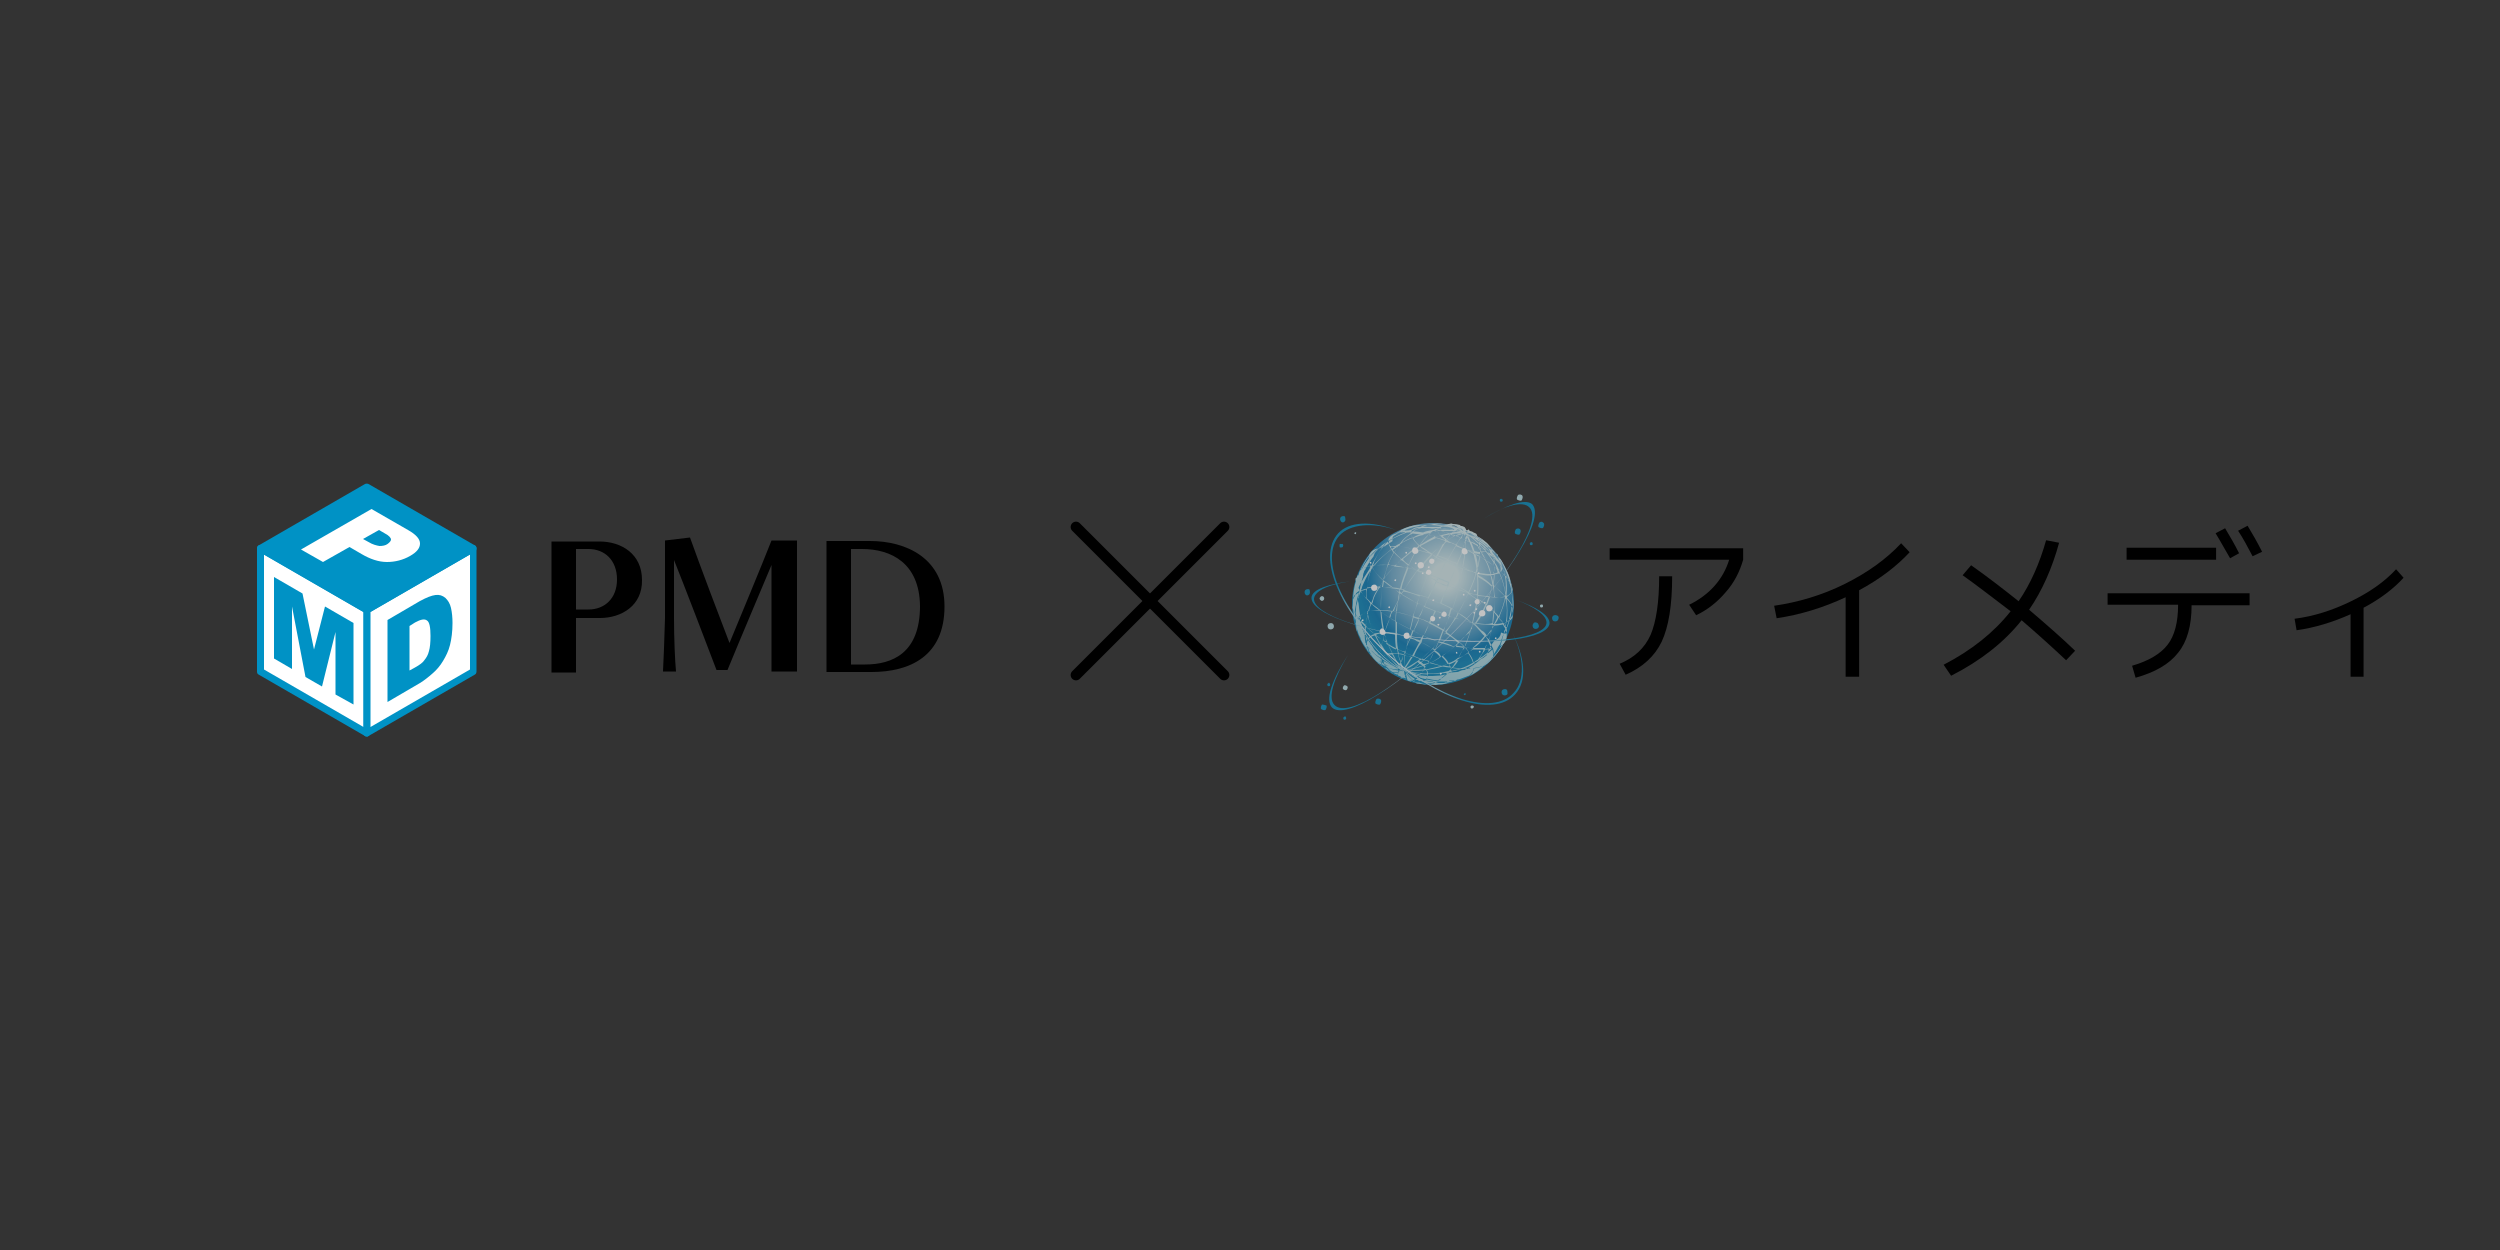 <?xml version="1.0" encoding="utf-8"?>
<!-- Generator: Adobe Illustrator 26.2.1, SVG Export Plug-In . SVG Version: 6.00 Build 0)  -->
<svg version="1.1" id="レイヤー_1" xmlns="http://www.w3.org/2000/svg" xmlns:xlink="http://www.w3.org/1999/xlink" x="0px"
	 y="0px" viewBox="0 0 500 250" style="enable-background:new 0 0 500 250;" xml:space="preserve">
<rect x="0" y="0" width="500" height="250" fill="#333333" stroke="none"/>
<style type="text/css">
	.st0{fill:none;stroke:#000000;stroke-width:2.143;stroke-linecap:round;stroke-miterlimit:10;}
	.st1{opacity:0.7;}
	.st2{fill:url(#SVGID_1_);}
	.st3{fill:none;stroke:#FFFFFF;stroke-width:8.123545e-02;}
	.st4{fill:url(#SVGID_00000121237233120876962900000000135872727157663674_);}
	.st5{fill:url(#SVGID_00000168808248006899667120000017828094862377330828_);}
	.st6{fill:url(#SVGID_00000054952751972063100870000010139059704682365328_);}
	.st7{fill:#FFFFFF;}
	.st8{fill:#0D8CBA;}
	.st9{fill:#B8DCE3;}
	.st10{fill:url(#SVGID_00000000916668044509314670000017747507685599637943_);}
	.st11{fill:#0092C5;}
</style>
<g>
	<line class="st0" x1="244.8" y1="105.4" x2="215.2" y2="135"/>
	<line class="st0" x1="215.2" y1="105.4" x2="244.8" y2="135"/>
</g>
<g>
	<g class="st1">
		<g>
			
				<radialGradient id="SVGID_1_" cx="124.318" cy="40.608" r="17.78" gradientTransform="matrix(0.917 0.4 0.4 -0.917 158.834 102.737)" gradientUnits="userSpaceOnUse">
				<stop  offset="0.144" style="stop-color:#D5EAED"/>
				<stop  offset="0.595" style="stop-color:#74AECE"/>
				<stop  offset="0.887" style="stop-color:#117EB7"/>
				<stop  offset="0.962" style="stop-color:#1384B9"/>
				<stop  offset="1" style="stop-color:#1489BA"/>
			</radialGradient>
			<circle class="st2" cx="286.6" cy="120.8" r="16.2"/>
		</g>
		<path class="st3" d="M274.4,110.4c-0.9,1.1-1.5,2-2,3.1c-4.4,10.1,3.5,18.4,8.3,20.6"/>
		<path class="st3" d="M280.8,134.1c6.7,3.3,16.9,1.6,20.2-6.2"/>
		
			<radialGradient id="SVGID_00000100344028575934476880000011502003535261875133_" cx="124.598" cy="50.655" r="34.227" gradientTransform="matrix(0.917 0.4 0.4 -0.917 158.834 102.737)" gradientUnits="userSpaceOnUse">
			<stop  offset="0" style="stop-color:#D5EAED"/>
			<stop  offset="0.229" style="stop-color:#D0E8EC"/>
			<stop  offset="0.506" style="stop-color:#C1E1E8"/>
			<stop  offset="0.807" style="stop-color:#A9D6E1"/>
			<stop  offset="1" style="stop-color:#95CDDC"/>
		</radialGradient>
		<path style="fill:url(#SVGID_00000100344028575934476880000011502003535261875133_);" d="M301.3,125.7c0.1-0.1,0.1-0.2,0.2-0.4
			c0.2-0.4,0.2-0.7,0.4-1.1c0.2-0.2,0.5-0.5,0.6-0.7c0,0.2-0.1,0.4-0.1,0.6l0,0c0.1-0.7,0.2-1.4,0.2-2.1c0-1.2-0.1-2.5-0.2-3.7
			c0-0.1,0.1-0.2,0.1-0.4c0-0.2-0.1-0.5-0.2-0.9c-0.1-0.2-0.2-0.4-0.2-0.6c-0.2-1.4-1-2.8-1.7-4.1c-0.2-0.4-0.5-0.7-0.9-1.1
			c-0.1-0.2-0.2-0.2-0.2-0.5c-0.5-0.6-1.1-1.1-1.7-1.9c-0.1-0.1-0.2-0.2-0.2-0.2l-0.1-0.1c-0.5-0.4-1.1-0.9-1.6-1.1
			c-0.1,0-0.1-0.1-0.2-0.1l-0.2-0.5c-0.2-0.2-0.5-0.2-0.9-0.5c-0.2,0-0.2-0.1-0.5-0.1c0-0.1,0-0.1,0-0.2c-0.1,0-0.1-0.1-0.2-0.1
			c-0.1,0-0.2,0.2-0.4,0.2c-0.1-0.2-0.2-0.5-0.4-0.7c-0.2-0.1-0.2-0.1-0.5-0.2c-0.1,0-0.1,0-0.2,0c-0.1-0.1-0.2-0.1-0.2-0.2
			c-0.4-0.1-0.9-0.2-1.2-0.2c-0.1,0-0.1,0-0.2,0c-0.1,0-0.2-0.1-0.4-0.1c-0.5,0.2-1.1,0.1-1.9,0.1c-0.5,0-1.1,0.1-2,0.2l0,0
			c-0.5,0-1,0-1.5,0.1c-1.4,0.1-2.8,0.4-4.2,1.1c-0.6,0.2-1.2,0.6-1.9,1c-0.1,0.1-0.2,0.2-0.2,0.4c0,0.2,0,0.4,0,0.6l-0.1,0.1
			c-0.6,0.4-1.1,0.7-1.7,1.1c-0.5,0.1-1,0.2-1.2,0.6c-0.2,0.2-0.4,0.4-0.6,0.7c0,0,0,0,0,0.1c-0.1,0.1-0.1,0.2-0.2,0.5
			c-0.7,0.9-1.2,1.7-1.7,2.7c-0.1,0.1-0.2,0.2-0.2,0.4c-0.1,0.2-0.2,0.5-0.2,0.7c0,0.1,0,0.2,0,0.2c-0.4,1.2-0.7,2.7-0.9,3.9
			c0,0.1,0,0.2-0.1,0.2c0,0.2,0,0.5,0,0.7c0,0.1,0,0.2,0.1,0.5c0.1,1.1,0.2,2,0.5,3.1c0,0.1,0,0.2,0,0.2c0,0.2,0,0.6,0.1,1
			c0.1,0.2,0.2,0.6,0.2,0.9c0,0.1,0.1,0.2,0.1,0.2c0.1,0.2,0.2,0.5,0.2,0.7c0,0,0,0.1,0.1,0.1l0,0c0,0.1,0.1,0.2,0.2,0.2
			c0.2,0.6,0.7,1.2,1.1,1.9c0.1,0.1,0.1,0.1,0.2,0.2c0.2,0.4,0.5,1,1,1.4c0.2,0.2,0.2,0.4,0.5,0.5c0.5,0.5,1.1,1,1.7,1.4
			c0.1,0.1,0.2,0.2,0.2,0.2c0.1,0.1,0.1,0.1,0.2,0.2c0.1,0,0.2,0.1,0.2,0.1c0.1,0,0.2,0.1,0.2,0.1c0.4,0.2,0.9,0.5,1.4,0.7
			c0,0.1,0,0.1,0.1,0.2l0,0c0.1,0,0.1,0,0.2-0.1c0.1,0.1,0.2,0.1,0.2,0.1c0.4,0.2,0.7,0.2,1.1,0.4c0.1,0.1,0.2,0.2,0.2,0.2l0.2,0.1
			c0.1,0,0.2,0,0.2,0c0.4,0.1,0.9,0.2,1.1,0.2c0.2,0.1,0.4,0.1,0.5,0.2c0.2,0,0.4,0.1,0.6,0.1c0.1,0,0.2,0,0.2,0
			c0.2,0,0.6,0.1,1,0.1c0.4,0,0.5,0,0.9,0h0.1c0,0,0,0,0.1,0c0.5,0,1.1-0.1,1.6-0.1c0.5-0.1,1.1-0.2,1.7-0.5
			c0.5-0.1,1.1-0.2,1.6-0.2c0.2,0,0.4-0.1,0.6-0.2c0.2-0.1,0.5-0.2,0.9-0.2c0.1,0,0.1-0.1,0.2-0.1c1.1-0.5,2.1-1.2,3.1-2.1
			c0.2-0.1,0.5-0.2,0.7-0.4c0.2-0.2,0.4-0.2,0.5-0.5c0.1-0.1,0.2-0.2,0.2-0.5c0.1-0.1,0.1-0.4,0.1-0.5c0.1-0.1,0.1-0.2,0.2-0.2
			c0.2-0.5,0.6-1.1,1-1.6c0.5-0.2,0.9-0.5,1.1-0.9c0.1-0.2,0.2-0.5,0.2-0.7C301.5,127.1,301.5,126.4,301.3,125.7z M271.6,115
			c0.1-0.2,0.2-0.2,0.2-0.5C271.8,114.6,271.8,114.7,271.6,115c0,0.2-0.1,0.4-0.2,0.6C271.4,115.3,271.4,115.2,271.6,115z
			 M301.4,125.3c0,0.1-0.1,0.2-0.2,0.2c0-0.1-0.1-0.2-0.1-0.2c0.1-0.2,0.1-0.6,0.2-1c0.2-0.1,0.4-0.2,0.5-0.2
			C301.6,124.6,301.5,125,301.4,125.3z M277.8,108.2c1.1-0.7,2.3-1.2,3.6-1.7c0.2,0,0.5,0,0.7,0.1v0.1c-0.7,0.5-1.5,1.1-2.1,2
			c-0.2,0.1-0.5,0.2-0.9,0.5c-0.4,0-0.9,0-1.1,0C277.8,108.9,277.8,108.6,277.8,108.2C277.7,108.2,277.8,108.2,277.8,108.2z
			 M277.8,108.1c0.6-0.6,1.4-1.1,2.1-1.6c0.4,0,0.9-0.1,1.2,0C280.1,106.8,279,107.4,277.8,108.1L277.8,108.1z M282.3,106.5
			c-0.2,0-0.4,0-0.6,0c0.2-0.1,0.5-0.1,0.7-0.2L282.3,106.5L282.3,106.5z M288.1,105.6c0.9,0.1,1.6,0.2,2.3,0.2
			c0.1,0,0.2,0.1,0.2,0.1s0,0-0.1,0.1c-0.9-0.1-1.9-0.1-2.7,0c-0.2-0.1-0.4-0.1-0.6-0.1C287.5,105.8,287.7,105.7,288.1,105.6z
			 M287.7,105.6C287.7,105.6,287.8,105.6,287.7,105.6C287.8,105.6,287.8,105.6,287.7,105.6C287.8,105.6,287.7,105.6,287.7,105.6z
			 M288.6,105.3c0.9,0.1,1.7,0.2,2.3,0.6c0,0-0.1,0-0.1,0.1c-0.1,0-0.2-0.1-0.4-0.1c-0.4-0.1-0.9-0.2-1.2-0.2
			c-0.4-0.1-0.9-0.1-1.1,0H288C288.2,105.5,288.3,105.3,288.6,105.3z M288.6,105.2c-0.1,0-0.2,0-0.4-0.1
			C288.3,105.1,288.5,105.2,288.6,105.2L288.6,105.2z M292,106.1c0.1,0.1,0.2,0.1,0.4,0.2c-0.2-0.1-0.7-0.2-1.1-0.4c0,0,0,0,0.1,0
			C291.5,105.8,291.8,106,292,106.1z M291.3,105.8C291.4,105.8,291.4,105.8,291.3,105.8c0.2,0,0.4,0.1,0.6,0.2
			C291.8,106,291.5,105.8,291.3,105.8z M293,106.7c0.1,0.1,0.2,0.1,0.2,0.2C293.3,106.9,293.3,106.8,293,106.7
			C293,106.8,293,106.8,293,106.7z M292.9,106.8L292.9,106.8L292.9,106.8L292.9,106.8z M293.4,106.8
			C293.4,106.8,293.5,106.8,293.4,106.8C293.5,106.8,293.5,106.8,293.4,106.8C293.5,106.8,293.4,106.8,293.4,106.8z M293.5,106.8
			L293.5,106.8C293.4,106.8,293.4,106.8,293.5,106.8C293.4,106.8,293.4,106.8,293.5,106.8z M293.4,106.9L293.4,106.9
			C293.3,106.9,293.3,106.8,293.4,106.9C293.3,106.8,293.4,106.8,293.4,106.9z M301.3,119.7c0.5,0.5,0.9,1.1,1.1,1.6
			c-0.1,1-0.2,2-0.5,2.8c-0.2,0.1-0.2,0.2-0.5,0.2C301.5,123,301.5,121.3,301.3,119.7z M301,125.3c-0.1-0.2-0.2-0.4-0.2-0.6
			c0.2,0,0.2-0.1,0.4-0.1C301.2,124.8,301,125.1,301,125.3z M301.2,124.5c-0.2,0.1-0.2,0.1-0.5,0.2c-0.2-0.4-0.5-0.7-0.9-1.1
			c0.1-0.2,0.2-0.4,0.2-0.6c0.4-1.1,0.9-2.1,1-3.3l0.1,0.1C301.5,121.3,301.4,122.9,301.2,124.5z M285.6,134.8
			c1.2,0,2.7-0.1,3.8-0.2c-0.6,0.6-1.1,1.1-1.9,1.5c-0.7-0.1-1.4-0.2-2.2-0.4c0,0,0.1-0.1,0.1-0.2
			C285.6,135.2,285.6,135.1,285.6,134.8z M279.8,133.5L279.8,133.5c0.2,0.1,0.4,0.1,0.6,0.2C280.3,133.7,280.1,133.6,279.8,133.5z
			 M279.8,133.6L279.8,133.6L279.8,133.6L279.8,133.6z M276.1,131.5c0-0.6,0-1.2,0.1-2.1c0.2,0.5,0.7,1.1,1.1,1.5
			c-0.2,0.1-0.6,0.2-0.7,0.6c0,0.1,0,0.1-0.1,0.2C276.4,131.6,276.2,131.5,276.1,131.5z M276.1,131.6c-0.5-0.4-1.1-0.7-1.5-1.2
			c0.4,0.2,1,0.7,1.5,1.1V131.6z M287.5,106c0,0.1,0,0.1,0,0.2c-0.2,0-0.4,0.1-0.6,0.1C287,106.2,287.1,106.1,287.5,106
			C287.2,105.8,287.3,105.8,287.5,106z M287.3,105.8c0.1-0.1,0.2-0.1,0.2-0.2C287.5,105.6,287.5,105.7,287.3,105.8L287.3,105.8z
			 M287.5,106.2c0,0.2,0.2,0.5,0.6,0.9c-0.2,0.1-0.6,0.2-1,0.2c-0.4-0.1-1-0.2-1.4-0.4c0.2-0.2,0.6-0.5,0.9-0.7
			C286.7,106.2,287.1,106.2,287.5,106.2z M291.5,106.3c0.1,0,0.2,0.1,0.4,0.1c-0.5,0-1,0-1.5,0.1c0.1-0.1,0.2-0.2,0.4-0.2
			C291,106.2,291.3,106.2,291.5,106.3z M290.9,106.1L290.9,106.1c0.1,0,0.2,0,0.2,0S291,106.1,290.9,106.1z M291.2,106.1
			c0.2,0.1,0.4,0.1,0.6,0.2c-0.1,0-0.2,0-0.2-0.1C291.4,106.2,291.3,106.1,291.2,106.1z M293.4,107.4c0.1,0.2,0.2,0.5,0.4,0.9
			c-0.2-0.1-0.4-0.2-0.6-0.2C293.3,107.7,293.4,107.7,293.4,107.4z M293.1,108.1L293.1,108.1C293.1,107.9,293.1,107.9,293.1,108.1
			L293.1,108.1z M297.2,110.4c0.5,0.6,1.1,1.4,1.5,2.1c0,0.2,0.1,0.5,0.1,0.7c-0.5-0.4-1.1-0.7-1.6-1.1c-0.2-0.5-0.5-1.1-0.9-1.6
			c0.2,0,0.5-0.1,0.6-0.2C297,110.3,297.1,110.3,297.2,110.4z M297,110.2L297,110.2L297,110.2L297,110.2z M293,129.5
			c0.2,0.2,0.5,0.6,0.7,0.9l-0.1,0.1c-0.5,0.4-1.1,0.9-2,1.1c0.2-0.2,0.4-0.7,0.6-1.1C292.5,130.1,292.6,129.9,293,129.5
			C292.9,129.5,292.9,129.5,293,129.5z M292.9,129.5C292.9,129.4,292.9,129.4,292.9,129.5C292.9,129.4,292.9,129.4,292.9,129.5
			L292.9,129.5z M290.2,133.5c-0.1-0.2-0.2-0.4-0.4-0.6c0.6-0.2,1.1-0.5,1.9-0.9c-0.2,0.5-0.7,1.1-1.1,1.5
			C290.3,133.5,290.2,133.5,290.2,133.5z M290.3,133.5c0,0.1-0.1,0.1-0.1,0.2c0-0.1,0-0.1-0.1-0.2
			C290.2,133.5,290.3,133.5,290.3,133.5z M281.3,134.1c1.1,0.1,2.2,0.1,3.3,0c-0.1,0.2-0.2,0.4-0.4,0.5
			C283.3,134.6,282.3,134.3,281.3,134.1z M284.1,134.7c-0.1,0.1-0.2,0.2-0.2,0.2c-0.7-0.2-1.6-0.5-2.3-0.9
			C282.4,134.5,283.3,134.6,284.1,134.7z M284.7,134.1L284.7,134.1c0.2,0,0.4-0.1,0.5-0.1c0.2,0.2,0.2,0.5,0.2,0.7
			c-0.4,0-0.9,0-1.2-0.1C284.4,134.5,284.5,134.3,284.7,134.1z M276.9,126.7L276.9,126.7c0.7,0,1.4,0.1,2.1,0.2c0,1.1,0.1,2,0.2,3
			c-0.6-0.2-1.2-0.7-1.9-1.1C277.2,128,277.1,127.3,276.9,126.7z M277.5,128.5c-0.2-0.2-0.6-0.4-0.9-0.5c0.1-0.4,0.2-0.9,0.2-1.2
			C277.1,127.4,277.2,128,277.5,128.5z M291.2,109c-0.5,0.9-1.1,1.9-1.6,2.8c-0.6-0.2-1.4-0.5-2-0.7c0.5-1,1-1.9,1.4-2.5
			c0.1-0.1,0.2-0.2,0.4-0.2c0.2,0.1,0.6,0.2,0.9,0.2C290.4,108.7,290.8,108.9,291.2,109z M290.8,108.8c0.1,0,0.2,0.1,0.2,0.1l0,0
			C291,108.9,290.9,108.9,290.8,108.8z M298.8,114.8c-0.2,0-0.4,0-0.6,0c-0.2-1-0.5-1.9-1-2.7c0.5,0.2,1.1,0.7,1.6,1.1
			C298.8,113.7,298.8,114.3,298.8,114.8z M298.8,112.6c0.2,0.2,0.4,0.6,0.5,1.1c-0.2-0.1-0.2-0.2-0.5-0.4
			C298.8,113,298.8,112.7,298.8,112.6z M298.1,114.8c-0.4,0-0.9,0-1.4-0.1c-0.2,0-0.7-0.1-1.1-0.2c0-0.2-0.1-0.5-0.1-0.9
			c0.2-0.9,0.2-1.6,0.4-2.3c0.4,0.2,0.7,0.4,1.1,0.7C297.6,113,297.8,113.9,298.1,114.8z M281.4,113.5c-0.5,1.4-1.1,2.8-1.4,4.2
			c-0.4-0.1-1-0.2-1.4-0.2c-0.7-0.5-1.2-1-2-1.5c0.5-0.7,1-1.4,1.6-2c0.2-0.2,0.4-0.5,0.7-0.7C279.8,113.4,280.7,113.5,281.4,113.5z
			 M279.1,113.1c0.4-0.4,0.7-0.9,1.1-1.1c0.4,0.2,0.9,0.6,1.4,1.1c-0.1,0.2-0.2,0.4-0.2,0.5C280.7,113.4,279.8,113.2,279.1,113.1z
			 M295.1,114.7c-0.1-0.1-0.2-0.2-0.5-0.2c0.2,0,0.2,0.1,0.5,0.1C295.1,114.6,295.1,114.6,295.1,114.7z M295.5,114
			c0,0.2,0,0.4,0.1,0.6c-0.1,0-0.1,0-0.2,0C295.4,114.3,295.4,114.1,295.5,114z M295.1,114.7c-0.2,1.1-0.7,2.1-1.2,3.3
			c-0.1,0.1-0.1,0.2-0.2,0.4l0,0c-0.6-0.4-1.2-0.7-2-1.1c0.2-1.1,0.6-2.3,0.9-3.6c0.6,0.2,1.2,0.4,1.9,0.5
			C294.7,114.5,295,114.6,295.1,114.7z M288.8,126.1c0.2-0.9,0.6-1.7,1.1-2.8c0.4,0.1,0.7,0.2,1.1,0.2c-0.5,1-1.1,1.9-1.9,2.7
			C289.1,126.2,288.9,126.2,288.8,126.1z M289.2,126.4c-0.2,0.4-0.7,1-1.1,1.4c0.2-0.5,0.4-1.1,0.6-1.6
			C288.9,126.2,289.1,126.3,289.2,126.4z M287.7,128.3C287.8,128.3,287.8,128.2,287.7,128.3C287.8,128.2,287.8,128.3,287.7,128.3
			C287.8,128.3,287.7,128.3,287.7,128.3z M287.7,128.3c0,0.1-0.1,0.2-0.1,0.2c-0.2,0.4-0.4,1-0.6,1.4c-0.1-0.1-0.2-0.2-0.4-0.2
			C286.8,129.3,287.3,128.8,287.7,128.3L287.7,128.3z M287.7,128.3c-1-0.2-2-0.6-3-1.1c0.4-0.7,0.9-1.6,1.1-2.5c1,0.4,1.9,1,2.7,1.4
			c-0.2,0.6-0.5,1.2-0.7,1.9l0,0C287.8,128,287.7,128.2,287.7,128.3z M282.7,126.2c-0.2-0.1-0.4-0.2-0.6-0.2
			c0.2-0.9,0.4-1.7,0.6-2.5c0.2,0.1,0.7,0.2,1.1,0.4c-0.2,0.7-0.6,1.4-0.9,2C282.8,125.8,282.7,125.9,282.7,126.2z M282.7,123.2
			c0.2-0.9,0.5-1.7,0.9-2.6c0.4,0.2,0.9,0.4,1.2,0.6c-0.4,0.9-0.7,1.6-1.1,2.3C283.4,123.5,283,123.4,282.7,123.2z M283.4,114.1
			c-0.7,1-1.5,2-2.1,3.1c-0.1,0.2-0.2,0.4-0.4,0.7c-0.2,0-0.4-0.1-0.6-0.1c0.2-1.4,0.9-2.8,1.4-4.2
			C282.2,113.7,282.7,113.9,283.4,114.1z M281.5,113.5c0.1-0.2,0.1-0.2,0.2-0.5c0.4,0.2,1,0.6,1.5,1
			C282.7,113.9,282,113.6,281.5,113.5z M285.4,115.3c-0.5,1.1-1,2.5-1.4,3.7c-1.1-0.2-2.1-0.6-3.2-1c0.1-0.2,0.2-0.4,0.4-0.6
			c0.7-1.1,1.5-2.1,2.2-3.2C284.1,114.5,284.7,114.8,285.4,115.3z M283.6,114.2c0.6,0.2,1.2,0.4,2,0.6c-0.1,0.1-0.1,0.2-0.2,0.4
			C284.7,114.8,284.3,114.5,283.6,114.2z M285.5,115.3c0.5,0.2,1.1,0.6,1.7,0.9c-0.5,1.1-1.1,2.2-1.6,3.3c-0.5-0.2-1.1-0.4-1.6-0.5
			C284.5,117.8,284.9,116.4,285.5,115.3z M283.4,120.6c-1.1-0.5-2.1-1.1-3.1-1.7c0.1-0.2,0.2-0.4,0.4-0.6c1.1,0.2,2.1,0.5,3.2,1
			C283.8,119.5,283.6,120,283.4,120.6z M285.5,115.3c0.1-0.1,0.1-0.2,0.2-0.4c0.6,0.2,1.2,0.4,2,0.7c-0.1,0.2-0.2,0.4-0.2,0.5
			C286.6,115.8,286.1,115.5,285.5,115.3z M285.6,119.7c0.4,0.2,0.9,0.2,1.2,0.5l0,0c0.2,0.1,0.6,0.2,1.1,0.4
			c-0.2,0.5-0.5,1.1-0.7,1.6c-0.2-0.1-0.6-0.2-1-0.4c-0.4-0.2-0.9-0.4-1.2-0.5C285.1,120.8,285.4,120.1,285.6,119.7z M287.2,122.2
			c0.9,0.2,1.7,0.6,2.6,1c-0.2,1-0.7,2-1.1,2.7c-0.9-0.5-1.7-1-2.6-1.4C286.5,123.8,286.8,123,287.2,122.2z M287.2,122.2
			c0.2-0.5,0.5-1.1,0.7-1.6c0.7,0.4,1.6,0.7,2.2,1.1c-0.2,0.4-0.2,1-0.5,1.4C288.9,123,288.1,122.6,287.2,122.2z M288,120.6
			c-0.2-0.1-0.6-0.2-1.1-0.4c-0.4-0.2-0.9-0.2-1.2-0.5c0.5-1.1,1.1-2.2,1.6-3.3c0.2,0.2,0.7,0.2,1.1,0.5c0.2,0.2,0.7,0.2,1.1,0.4
			C289.1,118.2,288.5,119.3,288,120.6z M288.3,116.7c-0.2-0.1-0.7-0.2-1.1-0.5c0.1-0.2,0.2-0.4,0.2-0.5c0.2,0.1,0.7,0.2,1.1,0.4
			c0.2,0.2,0.7,0.2,1.1,0.5c-0.1,0.2-0.2,0.4-0.2,0.5C289.2,117.1,288.8,116.8,288.3,116.7z M287.6,115.5c-0.6-0.2-1.2-0.5-2-0.7
			c0.1-0.2,0.1-0.2,0.2-0.5c0.4-1.1,0.9-2,1.2-2.8c0.6,0.2,1.2,0.6,2,1C288.6,113.5,288.1,114.5,287.6,115.5z M279.8,118.4
			c-0.4-0.2-0.7-0.5-1.1-0.7c0.4,0.1,0.9,0.1,1.2,0.2C279.9,118,279.8,118.3,279.8,118.4z M280.1,117.9c0.2,0,0.4,0.1,0.6,0.1
			c-0.1,0.2-0.2,0.4-0.4,0.6c-0.1-0.1-0.2-0.1-0.2-0.2C279.9,118.3,279.9,118,280.1,117.9z M280.3,118.8c-0.2,0.2-0.4,0.7-0.6,1.1
			c0.1-0.4,0.2-0.9,0.2-1.2C280.1,118.7,280.2,118.8,280.3,118.8z M279.6,120.3c-0.1,0.7-0.2,1.4-0.2,2c-0.2,0-0.4-0.1-0.6-0.1
			C279,121.5,279.2,120.9,279.6,120.3z M279.7,120c0.2-0.4,0.4-0.9,0.6-1.2c1,0.6,2,1.1,3.1,1.9c-0.2,0.9-0.5,1.7-0.9,2.6
			c-1.1-0.4-2.2-0.6-3.3-0.9C279.3,121.5,279.4,120.8,279.7,120z M283.5,120.6c0.2-0.5,0.2-1.1,0.5-1.5c0.5,0.2,1.1,0.2,1.6,0.5
			c-0.2,0.5-0.5,1.1-0.7,1.6C284.4,121,284,120.8,283.5,120.6z M284.7,121.3c0.4,0.2,0.9,0.4,1.2,0.5c0.2,0.1,0.6,0.2,1,0.4
			c-0.2,0.7-0.7,1.5-1.1,2.2c-0.2-0.1-0.5-0.2-0.9-0.4c-0.4-0.2-0.9-0.2-1.2-0.5C284.3,123,284.5,122.1,284.7,121.3z M289.9,123.2
			c0.2-0.4,0.2-1,0.5-1.4c0.4,0.2,0.9,0.5,1.2,0.7c-0.2,0.2-0.2,0.6-0.5,1c0,0,0,0,0,0.1C290.7,123.5,290.2,123.4,289.9,123.2z
			 M291.2,123.6c0.2-0.2,0.4-0.6,0.5-1c1,0.5,1.7,1.1,2.6,1.9C293.3,124.2,292.2,124,291.2,123.6L291.2,123.6z M291.7,122.5
			c-0.4-0.2-0.9-0.5-1.2-0.7c0.4-1.1,0.9-2.5,1.1-3.8c0.7,0.2,1.4,0.4,2,0.6l0,0C293.1,119.9,292.5,121.3,291.7,122.5z M291.7,117.9
			c0-0.1,0.1-0.2,0.1-0.4c0.6,0.2,1.1,0.6,1.7,1C292.9,118.3,292.3,118,291.7,117.9z M291.2,113.4c0.4,0.2,0.9,0.2,1.2,0.4
			c-0.2,1.1-0.5,2.3-0.9,3.6c-0.5-0.2-1.1-0.6-1.7-0.9c0.1-0.2,0.1-0.2,0.2-0.4C290.4,115.1,290.9,114.2,291.2,113.4z M289.9,116.6
			c0.6,0.2,1.1,0.5,1.9,0.9c0,0.1-0.1,0.2-0.1,0.4c-0.6-0.2-1.2-0.4-2-0.7C289.7,116.9,289.8,116.7,289.9,116.6z M292.6,113.7
			c0-0.1,0-0.2,0.1-0.2c0.5,0.2,1.1,0.5,1.6,0.9C293.6,114.1,293.1,114,292.6,113.7z M292.6,113.7c-0.4-0.1-0.9-0.2-1.2-0.4
			c0.1-0.1,0.1-0.2,0.2-0.4c0.4,0.2,0.7,0.4,1.1,0.5C292.6,113.5,292.6,113.6,292.6,113.7z M289.6,117.2c0.6,0.2,1.2,0.5,2,0.7
			c-0.2,1.2-0.7,2.6-1.1,3.8c-0.7-0.4-1.5-0.7-2.2-1.1C288.6,119.4,289.2,118.2,289.6,117.2z M289.8,116.4c-0.2-0.2-0.7-0.2-1.1-0.5
			c-0.2-0.1-0.7-0.2-1.1-0.4c0.5-1.1,1.1-2,1.6-3c0.2,0.1,0.5,0.2,0.9,0.4c0.2,0.1,0.7,0.2,1.1,0.4c-0.2,0.9-0.7,1.9-1.1,2.7
			C290.1,116.2,289.9,116.3,289.8,116.4z M289.3,112.4c-0.6-0.2-1.2-0.6-2-1c0-0.1,0.1-0.1,0.1-0.2c0.6,0.2,1.4,0.5,2,0.7
			C289.3,112,289.3,112.3,289.3,112.4z M287.3,111.1c-0.2-0.1-0.6-0.2-1-0.2c0.7-0.7,1.5-1.5,2.2-2
			C288.3,109.4,287.8,110.2,287.3,111.1z M287.3,111.1c0,0.1-0.1,0.1-0.1,0.2c-0.2-0.2-0.6-0.2-0.9-0.5l0,0
			C286.6,110.9,287,111,287.3,111.1z M287.2,111.4c-0.4,0.9-0.9,1.7-1.2,2.8c-0.1,0.2-0.1,0.2-0.2,0.5c-0.7-0.2-1.5-0.5-2.1-0.6
			c1-1.1,1.9-2.2,2.8-3.2C286.6,111.1,286.8,111.3,287.2,111.4z M286.2,110.8L286.2,110.8L286.2,110.8L286.2,110.8z M286.2,110.9
			c-1,1-1.9,2-2.8,3.2c-0.5-0.2-1.1-0.7-1.6-1.1c0.5-1.1,1.1-2.1,1.5-3c0.9,0.2,1.7,0.4,2.6,0.7C286,110.8,286.1,110.8,286.2,110.9z
			 M278.6,117.6c-0.7-0.1-1.4-0.2-2-0.2c0.1-0.4,0.1-0.9,0.2-1.1l0,0C277.2,116.6,277.8,117.2,278.6,117.6z M278.7,117.7
			c0.4,0.2,0.7,0.5,1.1,0.9c-0.1,0.5-0.2,1-0.2,1.5c-0.4,0.7-0.7,1.4-1.1,2.1c-0.7-0.1-1.5-0.2-2.2-0.2c0,0,0,0-0.1,0
			c-0.1-1.5,0-3,0.2-4.6C277.1,117.4,277.8,117.6,278.7,117.7z M278.6,122.2c0.2,0,0.4,0.1,0.6,0.1c-0.1,0.6-0.1,1.1-0.1,1.9
			c-0.4-0.2-0.7-0.4-1.1-0.6c0.1-0.2,0.2-0.4,0.2-0.7C278.3,122.6,278.5,122.4,278.6,122.2z M279.3,122.4c1.1,0.2,2.1,0.5,3.3,0.9
			c-0.2,0.9-0.4,1.7-0.6,2.5c-1-0.5-2-1-2.8-1.5C279.2,123.7,279.2,123,279.3,122.4z M281.9,125.8c-0.1,0.5-0.2,1-0.2,1.5
			c-0.9-0.2-1.6-0.4-2.3-0.6c0-0.7,0-1.5,0-2.3C279.9,124.8,280.9,125.3,281.9,125.8z M281.9,125.8c0.2,0.1,0.4,0.2,0.6,0.2
			c-0.2,0.4-0.2,0.9-0.5,1.2c-0.1,0-0.2-0.1-0.4-0.1C281.7,126.8,281.8,126.4,281.9,125.8z M282,127.5c-0.2,0.6-0.5,1.2-0.7,2
			c0.1-0.6,0.2-1.4,0.4-2C281.8,127.5,281.9,127.5,282,127.5z M282.9,125.7c0.2-0.6,0.5-1.2,0.9-2c0.4,0.2,0.9,0.2,1.2,0.5l0,0
			c0.2,0.1,0.5,0.2,0.9,0.4c-0.4,0.9-0.9,1.6-1.1,2.5c-0.2-0.1-0.5-0.2-0.7-0.2c-0.4-0.2-0.9-0.4-1.2-0.6
			C282.8,125.9,282.8,125.8,282.9,125.7z M284.7,127.2c1,0.4,2,0.7,3,1.1c-0.4,0.5-0.9,1-1.2,1.4c-0.6-0.4-1.4-0.9-2.2-1.2
			C284.4,128,284.6,127.5,284.7,127.2z M286.5,129.8c0.2,0.1,0.2,0.2,0.5,0.2c-0.4,0.7-0.9,1.6-1.1,2.2c-0.5-0.1-1-0.2-1.5-0.5
			C284.9,131.2,285.6,130.5,286.5,129.8z M285.6,132.5c0.1,0,0.1,0,0.2,0.1c-0.1,0-0.2,0-0.2,0S285.6,132.5,285.6,132.5z
			 M285.7,132.5c0.4-0.7,0.9-1.5,1.1-2.2c0.4,0.2,0.9,0.7,1.2,1.1c-0.7,0.5-1.5,1-2.2,1.2C285.9,132.5,285.7,132.5,285.7,132.5z
			 M287,130.1c0.2-0.4,0.4-1,0.6-1.4c0-0.1,0.1-0.2,0.1-0.2c1.1,0.2,2,0.6,3.1,0.9c-0.9,0.7-1.7,1.4-2.6,2
			C288,130.6,287.5,130.4,287,130.1z M287.8,128.3c0-0.1,0.1-0.2,0.1-0.2c0.4-0.5,0.9-1,1.1-1.5c1,0.6,1.9,1.2,2.6,2
			c-0.2,0.2-0.5,0.5-0.9,0.7C290.1,128.9,288.9,128.5,287.8,128.3z M291.9,128.5c0.2,0.2,0.6,0.5,0.9,0.9l0.1,0.1v0.1
			c-0.5-0.1-1.1-0.2-1.7-0.2C291.3,128.9,291.7,128.7,291.9,128.5z M291.9,128.4c-0.7-0.6-1.6-1.2-2.6-2c0.6-0.9,1.1-1.7,1.9-2.7
			c1.1,0.2,2.2,0.6,3.2,0.9c0.1,0,0.1,0.1,0.2,0.1c-0.1,0.2-0.2,0.6-0.2,1c-0.2,0.2-0.4,0.5-0.6,0.9
			C293,127.2,292.4,127.7,291.9,128.4z M294.4,124.6C294.5,124.6,294.5,124.6,294.4,124.6C294.5,124.6,294.5,124.6,294.4,124.6
			C294.5,124.6,294.5,124.6,294.4,124.6z M294.2,124.5c-0.7-0.6-1.7-1.2-2.6-1.9c0.7-1.2,1.5-2.7,2-3.8c0.6,0.2,1.1,0.7,1.7,1.1
			c-0.2,1.6-0.5,3.2-0.9,4.7C294.5,124.5,294.4,124.5,294.2,124.5z M295.6,119c0.6,0.1,1.2,0.2,2,0.2c0.1,0,0.1,0,0.2,0
			c-0.1,0.2-0.2,0.6-0.4,1.1c-0.1,0.2-0.1,0.2-0.2,0.5c-0.5-0.4-1.1-0.7-1.6-1.1C295.6,119.5,295.6,119.3,295.6,119z M295.5,119.8
			c-0.5-0.2-1.1-0.6-1.6-1.1c0.5,0.1,1.1,0.2,1.6,0.4C295.5,119.3,295.5,119.5,295.5,119.8z M293.8,118.5c0.1-0.1,0.1-0.2,0.2-0.4
			c0.5-1.1,1-2.2,1.2-3.3c0.1,0.1,0.2,0.1,0.2,0.2c0.1,1.2,0.1,2.6,0,3.9C295,118.9,294.4,118.8,293.8,118.5z M295.2,114.7
			c0-0.1,0-0.1,0-0.2c0.1,0,0.2,0,0.2,0c0,0.1,0,0.2,0,0.2S295.4,114.8,295.2,114.7z M296,111.3c-0.2-0.2-0.6-0.4-1.1-0.5
			c0-0.1-0.1-0.2-0.1-0.2c0.1,0,0.2,0.1,0.4,0.1c0.2,0,0.5,0.1,0.7,0.1C296,110.8,296,111,296,111.3z M296.1,110.2
			c0.1,0.1,0.1,0.2,0.2,0.2c-0.1,0-0.1,0-0.2,0C296.1,110.4,296.1,110.3,296.1,110.2z M296,111.3c-0.1,0.6-0.2,1.5-0.4,2.2
			c-0.1-1-0.2-2-0.6-2.8C295.1,111,295.6,111.3,296,111.3z M296,111.3c0-0.2,0-0.5,0-0.9c0.1,0,0.1,0,0.2,0c0.2,0.5,0.5,1,0.9,1.5
			C296.7,111.8,296.3,111.5,296,111.3z M296.1,110c0-0.1,0-0.2,0-0.4c0.2,0.2,0.6,0.4,1,0.5c-0.1,0.1-0.2,0.2-0.6,0.2
			C296.1,110.3,296.1,110.2,296.1,110z M296,109.9c-0.1-0.2-0.2-0.4-0.4-0.6c0.1,0.1,0.2,0.2,0.4,0.2C296,109.5,296,109.8,296,109.9
			z M295.4,109.2c-0.5-0.6-1.1-1.2-1.7-2c0.1,0.1,0.2,0.1,0.4,0.2c0.6,0.4,1.1,1,1.7,1.4c0,0.2,0.1,0.2,0.1,0.5
			C295.7,109.4,295.6,109.3,295.4,109.2z M296,110c0,0.1,0,0.2,0,0.4c-0.2,0-0.5,0-0.7-0.1c-0.1,0-0.2,0-0.4-0.1
			c-0.2-0.6-0.4-1.2-0.7-1.9c0.5,0.2,1,0.5,1.4,0.7C295.5,109.5,295.7,109.7,296,110z M294.7,110.6c-0.4-0.2-0.7-0.4-1.1-0.6
			c0.4,0.1,0.7,0.2,1.1,0.2C294.6,110.4,294.7,110.5,294.7,110.6z M294.7,110.8c0.2,1,0.5,2,0.6,3c-0.1,0.2-0.1,0.5-0.2,0.7
			c-0.2-0.1-0.5-0.1-0.7-0.2c-0.5-0.2-1.1-0.6-1.9-1c0.2-1.1,0.4-2.3,0.4-3.5C293.6,110.2,294.2,110.4,294.7,110.8z M292.6,113.4
			c-0.4-0.2-0.7-0.4-1.1-0.5c0.4-1.1,0.9-2.1,1.1-3c0.1,0.1,0.2,0.1,0.4,0.1C293,111,292.9,112.1,292.6,113.4z M291.2,113.2
			c-0.2-0.1-0.7-0.2-1.1-0.4c-0.2-0.1-0.5-0.2-0.9-0.2c0.1-0.1,0.1-0.2,0.2-0.4c0.2,0.1,0.5,0.2,0.7,0.2c0.2,0.1,0.7,0.2,1.1,0.4
			C291.3,112.9,291.3,113.1,291.2,113.2z M289.3,108.3c-0.1,0.1-0.2,0.1-0.2,0.2C289.1,108.4,289.1,108.3,289.3,108.3
			C289.2,108.2,289.2,108.2,289.3,108.3z M289.2,108.2C289.2,108.2,289.2,108.1,289.2,108.2h0.1H289.2
			C289.3,108.2,289.2,108.2,289.2,108.2z M289.3,108.2L289.3,108.2c0.2,0,0.2,0.1,0.4,0.2C289.7,108.3,289.4,108.3,289.3,108.2z
			 M289.4,108.1c-0.1,0-0.1-0.1-0.2-0.1c0.2-0.2,0.4-0.5,0.6-0.9c0.1-0.1,0.2-0.2,0.2-0.2c0.2,0.1,0.5,0.2,0.9,0.2
			C290.5,107.4,290.1,107.7,289.4,108.1z M290.2,106.8L290.2,106.8C290.2,106.7,290.2,106.7,290.2,106.8
			C290.2,106.7,290.2,106.7,290.2,106.8z M290.2,106.8c-0.1,0.1-0.2,0.2-0.2,0.2c-0.2,0.2-0.4,0.5-0.6,0.9c-0.2-0.2-0.5-0.2-0.7-0.5
			c-0.1-0.1-0.2-0.2-0.2-0.2c0.5-0.2,1.1-0.2,1.7-0.4C289.9,106.8,290.1,106.8,290.2,106.8z M288.3,107.4c0.2,0.2,0.4,0.2,0.7,0.5
			l-0.1,0.1c-0.6-0.2-1.2-0.4-2-0.6c0.2-0.1,0.6-0.2,0.9-0.2C288.2,107.2,288.3,107.3,288.3,107.4z M289.1,108.2
			c-0.1,0.1-0.2,0.2-0.2,0.4c-0.7,0.6-1.6,1.2-2.5,2.1c-0.1,0-0.2-0.1-0.2-0.1c-0.7-0.4-1.2-0.9-1.9-1.2c-0.1-0.1-0.1-0.1-0.2-0.2
			c1.1-0.6,2-1.1,3.1-1.6C287.7,107.7,288.3,107.9,289.1,108.2z M284,109c0.5-0.7,1.1-1.4,1.7-2c0.4,0.1,0.9,0.2,1.4,0.2
			C285.9,107.8,284.9,108.4,284,109z M283.9,109.2c0.1,0.1,0.1,0.1,0.2,0.2c0.4,0.4,1.1,0.7,1.6,1.1c-0.9-0.2-1.6-0.4-2.3-0.6
			C283.5,109.7,283.6,109.5,283.9,109.2L283.9,109.2z M283.4,109.9c-0.1,0-0.2-0.1-0.2-0.1c0.2-0.2,0.5-0.2,0.7-0.5
			C283.5,109.5,283.4,109.7,283.4,109.9z M283.3,109.9c-0.5,0.9-1.1,1.9-1.5,3c-0.4-0.2-1-0.6-1.2-1.1c0.9-0.7,1.6-1.4,2.5-2
			C283,109.9,283.1,109.9,283.3,109.9z M280.3,111.8L280.3,111.8c-0.6-0.5-1.1-1-1.4-1.4c0.2-0.4,0.5-0.7,0.7-1.1
			c1,0.1,2,0.2,3.1,0.5C281.9,110.4,281.2,111.1,280.3,111.8z M280.2,111.8C280.2,111.8,280.3,111.8,280.2,111.8
			c-0.2,0.4-0.7,0.9-1.1,1.2c-0.5,0-1,0-1.5,0c0.1-0.2,0.1-0.2,0.2-0.5c0.2-0.6,0.6-1.2,1-2C279.2,111,279.7,111.4,280.2,111.8z
			 M279,113.1c-0.2,0.2-0.4,0.5-0.6,0.7c-0.5,0.6-1.1,1.2-1.6,2c0.2-1,0.5-2,0.9-3C278,113.1,278.6,113.1,279,113.1z M276.6,116.3
			c-0.1,0.2-0.1,0.7-0.2,1.1c-0.2,0-0.2,0-0.4,0C276.1,117.1,276.2,116.7,276.6,116.3z M276.4,117.4c-0.2,1.5-0.2,3-0.2,4.6
			c-0.1,0-0.2,0-0.2,0c-0.5-0.4-1.1-0.9-1.6-1.2c0.1-0.2,0.2-0.4,0.2-0.6c0.2-0.9,0.7-1.7,1.2-2.5
			C276.1,117.4,276.1,117.4,276.4,117.4z M276.1,122.1c0,0.1,0,0.1,0,0.2C276.1,122.2,276,122.1,276.1,122.1L276.1,122.1z
			 M276.1,122.1L276.1,122.1c0.7,0,1.5,0.1,2.2,0.2c-0.1,0.2-0.1,0.2-0.2,0.5c-0.1,0.2-0.2,0.4-0.2,0.7c-0.6-0.4-1.1-0.7-1.7-1.1
			C276.1,122.1,276.1,122.1,276.1,122.1z M278,123.6c-0.4,1-0.7,2-1.1,3c-0.2-1.2-0.5-2.7-0.6-4.1
			C276.7,122.7,277.2,123.1,278,123.6z M278,123.6c0.2,0.2,0.7,0.4,1.1,0.7c0,0.9,0,1.6,0,2.3c-0.7-0.1-1.5-0.2-2.1-0.2
			C277.1,125.7,277.5,124.6,278,123.6z M279.4,129.8c0.1,0.2,0.1,0.6,0.2,1c-0.4-0.1-0.9-0.1-1.1-0.1c-0.2-0.6-0.6-1.1-0.9-2
			C278.1,129.2,278.8,129.4,279.4,129.8z M279.6,129.9c0.4,0.2,0.9,0.4,1.4,0.6c-0.1,0.1-0.1,0.2-0.2,0.4c-0.2-0.1-0.6-0.2-1-0.2
			C279.7,130.4,279.6,130.3,279.6,129.9z M279.6,129.8c-0.2-1-0.2-2-0.2-3c0.7,0.1,1.6,0.2,2.3,0.6c-0.2,0.9-0.2,1.6-0.4,2.3
			c-0.1,0.2-0.2,0.4-0.2,0.6C280.4,130.3,279.9,130,279.6,129.8z M282.7,126.2c0.4,0.2,0.9,0.4,1.2,0.6c0.2,0.1,0.5,0.2,0.7,0.2
			c-0.2,0.4-0.4,0.7-0.6,1.1c-0.2-0.1-0.4-0.2-0.6-0.2c-0.4-0.2-0.9-0.2-1.2-0.5C282.4,127.1,282.5,126.7,282.7,126.2z M284.3,128.5
			c0.9,0.4,1.6,0.9,2.2,1.2c-0.7,0.7-1.5,1.5-2.2,2.1c-0.5-0.2-1-0.4-1.5-0.6C283.1,130.4,283.6,129.4,284.3,128.5z M284.3,131.9
			c0.5,0.2,1,0.2,1.5,0.5c-0.1,0.1-0.1,0.2-0.2,0.2c-0.2,0.1-0.6,0.2-0.9,0.2c-0.2-0.2-0.6-0.5-1-0.7
			C283.8,132.2,284,132,284.3,131.9z M285.5,132.7c-0.1,0.2-0.2,0.4-0.4,0.6c-0.1-0.1-0.2-0.2-0.2-0.2S285.1,133,285.5,132.7z
			 M285,133.6c0.1,0.1,0.2,0.2,0.2,0.2c-0.2,0-0.2,0-0.5,0.1C284.7,133.8,284.9,133.7,285,133.6z M285,133.5
			c0.2-0.2,0.2-0.5,0.5-0.7c0.1-0.1,0.2-0.1,0.4-0.2c0.7,0.2,1.6,0.4,2.3,0.6c-1,0.2-2,0.5-3,0.7C285.2,133.8,285.1,133.7,285,133.5
			z M286.1,132.5c0.7-0.2,1.5-0.7,2.2-1.2c0.2,0.2,0.2,0.2,0.5,0.5c0.2,0.2,0.5,0.6,0.7,1c-0.2,0.1-0.7,0.2-1.1,0.4
			C287.7,133,286.8,132.7,286.1,132.5z M289.7,132.7c0.1,0.2,0.2,0.4,0.2,0.6c-0.4-0.1-1-0.2-1.4-0.2
			C288.9,133.1,289.3,132.9,289.7,132.7z M289.7,132.6c-0.2-0.5-0.7-1-1.2-1.5c0.9-0.5,1.7-1.2,2.6-2c0.6,0.1,1.1,0.2,1.7,0.2
			c-0.2,0.4-0.2,0.7-0.5,1.1c-0.2,0.4-0.4,0.9-0.6,1.1C291,132.1,290.3,132.5,289.7,132.6z M292.9,129.4
			C292.9,129.4,292.9,129.3,292.9,129.4c-0.2-0.4-0.6-0.6-1-1c0.5-0.5,1.1-1.1,1.7-1.9c0.2-0.2,0.4-0.4,0.6-0.7
			c-0.2,1.1-0.7,2.2-1.1,3.3C292.9,129.3,292.9,129.4,292.9,129.4z M294.5,124.7c0.1,0.1,0.1,0.1,0.2,0.2c-0.1,0.2-0.2,0.4-0.4,0.6
			C294.4,125.2,294.5,125,294.5,124.7z M294.6,124.7C294.6,124.7,294.6,124.6,294.6,124.7c0.1,0,0.2,0,0.4,0c0,0.1-0.1,0.1-0.1,0.2
			C294.7,124.8,294.6,124.7,294.6,124.7z M294.6,124.5c0.4-1.5,0.7-3,0.9-4.7c0.5,0.4,1.1,0.7,1.6,1.1c-0.5,1.1-1.2,2.3-2,3.6
			C294.9,124.6,294.7,124.6,294.6,124.5z M295.1,124.7c0.6,0.1,1.1,0.2,1.9,0.2c0.5,0,1.1,0.1,1.6,0.1c0,0.2-0.1,0.5-0.1,0.7
			c-0.2,0.5-0.7,1-1.1,1.5c-0.2-0.4-0.6-0.9-1.1-1.1c-0.2-0.2-0.7-0.7-1.1-1.1C295,124.8,295,124.8,295.1,124.7z M297,124.8
			c-0.5,0-1.1-0.1-1.7-0.2c0.9-1.1,1.5-2.3,2-3.6c0.4,0.2,0.9,0.7,1.2,1.1c0.1,0.1,0.2,0.2,0.2,0.2c-0.1,0.9-0.2,1.6-0.2,2.3
			C297.9,124.8,297.5,124.8,297,124.8z M298.6,122.1c-0.4-0.2-0.9-0.7-1.2-1.1c0.1-0.2,0.1-0.2,0.2-0.5c0.1-0.2,0.2-0.6,0.4-1.1
			c0.2,0,0.6,0.1,1,0.1c0,1,0,2,0,3C298.8,122.2,298.7,122.1,298.6,122.1z M298.8,117.2c0.4,0.2,0.7,0.6,1.1,1
			c0.4,0.4,0.7,0.7,1.1,1.1c-0.5,0.1-1.1,0.2-2,0.2C298.8,118.8,298.8,118,298.8,117.2z M298.8,119.4c-0.2,0-0.6,0-1-0.1
			c0.2-0.7,0.5-1.5,0.6-2.2c0,0,0,0,0.1,0C298.8,117.9,298.8,118.7,298.8,119.4z M298.6,117.1C298.7,117.1,298.7,117.1,298.6,117.1
			C298.7,117.1,298.7,117.1,298.6,117.1C298.7,117.1,298.7,117.1,298.6,117.1z M297.8,119.4c-0.1,0-0.2,0-0.2,0
			c-0.6-0.1-1.2-0.2-2-0.2c0.1-1.2,0.1-2.6,0-3.8c1.1,0.6,2,1.2,2.8,2C298.3,117.8,298.1,118.7,297.8,119.4z M295.6,115
			c0-0.1,0-0.2,0-0.2c0.4,0.1,0.7,0.1,1.1,0.2c0.5,0.1,1,0.1,1.4,0.1c0.2,0.6,0.2,1.1,0.4,1.9c0,0.1,0,0.1,0,0.2
			C297.7,116.3,296.7,115.6,295.6,115z M298.2,115c0.2,0,0.4,0,0.6,0c0,0.5-0.1,1.1-0.2,1.7C298.6,116.1,298.4,115.5,298.2,115z
			 M298.8,113.4c0.2,0.1,0.4,0.2,0.5,0.4c0.1,0.2,0.2,0.4,0.2,0.7c-0.2,0.1-0.5,0.2-0.9,0.2C298.9,114.3,298.9,113.7,298.8,113.4z
			 M299.7,113.9c0.1,0.1,0.2,0.1,0.2,0.2c0.1,0,0.1,0.1,0.2,0.1c0,0.1-0.1,0.1-0.2,0.2C299.8,114.2,299.7,114.1,299.7,113.9z
			 M299.9,114c-0.1-0.1-0.2-0.2-0.2-0.2c-0.2-0.4-0.4-0.9-0.7-1.2c-0.1-0.2-0.1-0.6-0.2-1.1c1.1,1.1,1.9,2,1.5,2.7v0.1
			C300,114.1,299.9,114.1,299.9,114z M298.8,112.3c-0.4-0.6-0.9-1.1-1.2-1.9c0.2,0.2,0.6,0.4,0.9,0.6c0.1,0,0.1,0.1,0.2,0.1
			C298.7,111.6,298.7,111.9,298.8,112.3z M296,109.5c0-0.2,0-0.2-0.1-0.5c0.2,0.2,0.7,0.7,1.1,1.1l0,0
			C296.6,109.9,296.2,109.7,296,109.5z M296,108.8c0-0.1,0-0.2-0.1-0.2l0.1,0.1c0.6,0.5,1.1,1,1.1,1.2
			C296.6,109.5,296.2,109.3,296,108.8z M295.9,108.7c-0.4-0.4-0.9-0.7-1.2-1.1c0.4,0.2,0.9,0.5,1.1,0.7
			C295.7,108.6,295.9,108.6,295.9,108.7z M294.1,107.4c-0.2-0.1-0.4-0.2-0.6-0.4l0,0c0.7,0.4,1.5,0.9,2.2,1.4l0,0
			C295.2,108.1,294.7,107.7,294.1,107.4z M293.6,107.2c-0.1,0-0.2-0.1-0.2-0.1l0,0l0,0C293.6,107.1,293.6,107.1,293.6,107.2z
			 M293.5,107.1c0.6,0.6,1.2,1.2,1.9,2c-0.4-0.2-0.9-0.4-1.2-0.7c-0.2-0.2-0.2-0.6-0.5-1C293.4,107.3,293.5,107.2,293.5,107.1
			L293.5,107.1L293.5,107.1z M293.9,108.4c0.2,0.6,0.5,1.2,0.7,1.9c-0.4-0.1-1-0.2-1.5-0.4l0,0c0-0.5,0-1.1,0-1.6c0-0.1,0-0.1,0-0.2
			C293.4,108.2,293.6,108.3,293.9,108.4z M293,109.8c-0.1-0.1-0.2-0.1-0.4-0.2c0-0.1,0-0.1,0.1-0.2c0.1-0.2,0.2-0.7,0.2-1.1
			C293.1,108.8,293.1,109.3,293,109.8z M291.4,112.6c-0.2-0.2-0.7-0.2-1.1-0.4c-0.2-0.1-0.5-0.2-0.7-0.2c0.5-1,1.1-2,1.6-2.8
			c0.1,0.1,0.2,0.1,0.4,0.2c0.2,0.1,0.6,0.2,1,0.4C292.3,110.6,291.9,111.6,291.4,112.6z M291.7,109.3c-0.1-0.1-0.2-0.1-0.4-0.2l0,0
			C291.4,109,291.5,109.2,291.7,109.3c0.2,0.1,0.5,0.2,0.9,0.2C292.3,109.5,292,109.4,291.7,109.3z M291.2,108.9
			c-0.2-0.1-0.6-0.2-1-0.4c-0.2-0.1-0.5-0.2-0.7-0.4c0.5-0.4,1.1-0.7,1.6-1c0.2,0.1,0.6,0.2,1,0.4
			C291.9,107.9,291.5,108.6,291.2,108.9z M291.2,107.1c-0.2-0.1-0.6-0.2-0.9-0.2l0.1-0.1c0.6-0.1,1.1-0.1,1.9-0.1
			c0.1,0,0.1,0.1,0.2,0.1C292,106.8,291.5,106.8,291.2,107.1z M290.3,106.6c-0.1,0-0.2,0-0.4,0.1c-0.5-0.2-1.1-0.2-1.6-0.5
			c0.9,0,1.6,0,2.5,0C290.5,106.3,290.4,106.5,290.3,106.6z M289.7,106.7c-0.5,0.1-1.1,0.2-1.6,0.4c-0.2-0.2-0.5-0.6-0.6-0.9
			c0.2,0,0.4,0,0.6-0.1C288.6,106.3,289.2,106.5,289.7,106.7z M287.5,106.1C287.5,106,287.5,106,287.5,106.1c0.1-0.1,0.2,0,0.4,0
			C287.7,106.1,287.5,106.1,287.5,106.1z M285.6,107.1c-0.4-0.1-0.7-0.2-1-0.2c0.6-0.2,1.1-0.2,1.9-0.4
			C286.1,106.6,285.9,106.8,285.6,107.1z M285.5,107.1c-0.5,0.5-1.1,1.1-1.6,2c-0.6-0.5-1.1-1.1-1.2-1.5c0.6-0.2,1.2-0.5,2-0.6
			C284.7,106.8,285.1,106.9,285.5,107.1z M282.5,107.6c-0.1-0.2-0.2-0.5-0.2-0.7c0.1-0.1,0.1-0.1,0.2-0.2l0,0
			c0.5,0.1,1.1,0.1,1.7,0.2C283.6,106.9,283.1,107.2,282.5,107.6z M282.3,106.7L282.3,106.7L282.3,106.7
			C282.4,106.6,282.4,106.6,282.3,106.7z M282.3,106.8c0,0.2,0.1,0.5,0.2,0.7c-0.7,0.2-1.5,0.6-2.2,1.1
			C280.8,107.8,281.5,107.2,282.3,106.8z M282.5,107.6c0.2,0.4,0.7,1,1.2,1.5c0,0,0,0,0,0.1c-0.2,0.2-0.6,0.4-0.9,0.6
			c-1.1-0.2-2.1-0.4-3.1-0.5c0.1-0.2,0.2-0.2,0.4-0.5C280.8,108.3,281.7,107.9,282.5,107.6z M279.7,109.3L279.7,109.3
			c-0.1,0-0.2,0-0.2,0c0.2-0.1,0.4-0.2,0.6-0.2C279.8,109,279.8,109.2,279.7,109.3z M279.6,109.4c-0.2,0.2-0.5,0.7-0.7,1.1
			c-0.2-0.2-0.2-0.4-0.4-0.5c0.2-0.1,0.4-0.2,0.6-0.4c0.1,0,0.1-0.1,0.2-0.1C279.3,109.3,279.4,109.4,279.6,109.4z M279,109.4
			c-0.2,0.1-0.4,0.2-0.6,0.4c-0.1-0.2-0.2-0.2-0.2-0.5C278.3,109.3,278.7,109.3,279,109.4C279.1,109.4,279,109.4,279,109.4z
			 M278.3,109.9c0.1,0.2,0.2,0.4,0.4,0.6c-0.2,0.5-0.6,1.1-1,2c-0.1,0.1-0.1,0.2-0.2,0.5l0,0c-1-0.1-1.9,0-2.6,0.1
			C275.9,111.8,277.1,110.8,278.3,109.9z M277.5,113C277.6,113,277.6,113,277.5,113c-0.2,1-0.6,2-0.9,3c-1-0.9-1.6-1.6-2.1-2.5
			c0.1-0.1,0.2-0.2,0.2-0.4C275.6,113,276.5,113,277.5,113z M274.5,113.5L274.5,113.5c0-0.2,0-0.2,0-0.2c0.1,0,0.2,0,0.2,0
			S274.6,113.4,274.5,113.5z M274.5,113.5L274.5,113.5C274.4,113.6,274.4,113.5,274.5,113.5L274.5,113.5z M274.5,113.6
			c0.5,0.7,1.1,1.6,2.1,2.5l0,0c0,0,0,0,0,0.1c-0.2,0.4-0.5,0.9-0.7,1.1c-0.9,0-1.7,0.1-2.5,0.2c0.1-1.1,0.4-2.5,0.9-3.7
			C274.4,113.7,274.4,113.6,274.5,113.6z M273.2,119.7c-0.4-0.5-0.7-1-1.1-1.4c0.2-0.2,0.7-0.2,1.1-0.4
			C273.3,118.3,273.2,119,273.2,119.7z M273.4,117.7c0.7-0.2,1.5-0.2,2.3-0.2c-0.5,0.9-1,1.6-1.2,2.5c-0.1,0.2-0.2,0.4-0.2,0.6
			c-0.2-0.2-0.6-0.6-1-1C273.3,119,273.3,118.3,273.4,117.7z M274.1,120.8C274.1,120.8,274.3,120.8,274.1,120.8
			c-0.2,0.5-0.4,1.1-0.5,1.6h-0.1c-0.1-0.9-0.2-1.7-0.2-2.6C273.6,120,273.9,120.4,274.1,120.8z M273.6,122.4c0,0.1,0,0.1-0.1,0.2
			C273.6,122.5,273.5,122.4,273.6,122.4L273.6,122.4z M274.3,120.8c0.4,0.4,1,0.9,1.5,1.2c-0.7,0-1.4,0.1-2,0.2
			C273.9,121.7,274,121.3,274.3,120.8z M275.9,122.1c0.1,0.1,0.2,0.2,0.2,0.2c0.1,1.4,0.2,3,0.6,4.2c-0.6,0-1.2,0.1-1.9,0.2
			c-0.5-1.2-1.1-2.6-1.4-4.1c0-0.1,0.1-0.2,0.1-0.4C274.4,122.1,275,122.1,275.9,122.1z M276.9,126.7c-0.1,0.4-0.2,0.9-0.2,1.4
			c-0.5-0.2-1-0.7-1.5-1.1C275.5,126.7,276.1,126.7,276.9,126.7z M276.5,128c-0.1,0.4-0.1,0.7-0.2,1.1c-0.4-0.6-0.9-1.4-1.1-2.1
			C275.4,127.4,276,127.7,276.5,128z M276.5,128c0.2,0.2,0.6,0.4,1,0.6c0.2,0.6,0.5,1.2,0.9,2c-0.2,0-0.6,0.1-0.9,0.1
			c-0.4-0.4-0.7-1-1.1-1.6C276.4,128.9,276.4,128.5,276.5,128z M276.5,131.6L276.5,131.6c-0.1,0-0.2,0-0.2-0.1v-0.1
			C276.2,131.6,276.4,131.6,276.5,131.6z M276.6,131.5c0.1-0.2,0.4-0.5,0.7-0.6c0.9,1,1.6,1.9,2.3,2.5c0,0.1,0,0.1-0.1,0.2
			c-1.1-0.5-2.2-1.1-3.2-1.9C276.6,131.6,276.6,131.6,276.6,131.5z M279.8,133.5L279.8,133.5c-0.2-0.1-0.2-0.1-0.5-0.2
			c-1-0.4-1.9-0.9-2.7-1.4v-0.1C277.6,132.5,278.7,133,279.8,133.5z M279.2,133.5c0.2,0.1,0.2,0.1,0.5,0.2v0.1
			c-0.9-0.2-1.6-0.4-2.2-0.7c-0.2-0.1-0.4-0.2-0.6-0.2c-0.1-0.2-0.2-0.5-0.2-0.7C277.3,132.5,278.2,133,279.2,133.5z M279.9,133.1
			c0.2,0.2,0.4,0.4,0.6,0.6C280.4,133.6,280.2,133.5,279.9,133.1C279.9,133.2,279.9,133.2,279.9,133.1z M280.6,134
			c-0.2,0-0.4-0.1-0.7-0.1v-0.1C280.1,133.7,280.3,133.8,280.6,134z M280.6,134c-0.2,0-0.5,0-0.7,0l0,0
			C280.1,133.8,280.3,134,280.6,134z M279.9,133.1c0-0.1,0.1-0.2,0.1-0.4c0.2,0.4,0.2,0.9,0.5,1.1
			C280.6,133.6,280.2,133.3,279.9,133.1z M279.8,133.3c-0.7-0.6-1.6-1.4-2.3-2.3c0.2-0.1,0.5-0.1,0.9-0.1
			C278.8,131.6,279.3,132.4,279.8,133.3C279.9,133.1,279.8,133.2,279.8,133.3z M278.5,130.6C278.5,130.6,278.6,130.6,278.5,130.6
			c0.4,0,0.7,0,1.1,0.1c0.1,0.6,0.2,1.1,0.5,1.7c-0.1,0.2-0.1,0.2-0.2,0.5C279.4,132.4,279,131.6,278.5,130.6z M279.7,130.8
			c0.2,0,0.6,0.1,1,0.2c-0.1,0.2-0.2,0.5-0.2,0.9c-0.1,0.2-0.1,0.2-0.2,0.5C279.9,131.9,279.8,131.4,279.7,130.8z M281,130.1
			c0,0.1,0,0.2-0.1,0.4h-0.1C280.9,130.4,281,130.3,281,130.1z M280.9,130.5C280.9,130.5,281,130.5,280.9,130.5
			c0.1,0.2,0.1,0.4,0.1,0.5c-0.1,0-0.1,0-0.2-0.1C280.8,130.8,280.8,130.6,280.9,130.5z M281,130.6c0.2,0.1,0.6,0.2,1.1,0.4
			c0.1,0.1,0.2,0.1,0.4,0.2c-0.1,0.1-0.1,0.2-0.2,0.2c0,0-0.1,0-0.2,0c-0.2-0.1-0.6-0.2-1-0.2C281,130.9,281,130.8,281,130.6z
			 M282.2,131c-0.2-0.1-0.7-0.2-1.1-0.4c0-0.2,0.1-0.5,0.1-0.7c0.2-0.7,0.5-1.5,0.9-2.2c0.4,0.1,0.9,0.2,1.2,0.5l0,0
			c0.2,0.1,0.4,0.2,0.6,0.2c-0.5,1-1.1,2-1.5,2.8C282.5,131.1,282.3,131.1,282.2,131z M282.5,131.2c0.5,0.2,1,0.4,1.5,0.6
			c-0.2,0.1-0.2,0.2-0.5,0.4c-0.2-0.2-0.7-0.4-1.1-0.6C282.5,131.5,282.5,131.4,282.5,131.2z M283.5,132.4c0.2,0.2,0.6,0.5,1,0.7
			c-1.1,0.4-2.3,0.7-3.5,0.9C281.8,133.6,282.7,133.1,283.5,132.4z M284.6,133.2c0.1,0.1,0.2,0.2,0.2,0.2l0.1,0.1
			c-0.1,0.1-0.2,0.2-0.2,0.4c-1.1,0.1-2.3,0.1-3.6,0C282.3,134,283.4,133.6,284.6,133.2z M283.4,135.4L283.4,135.4L283.4,135.4
			c-0.1,0.1-0.2,0.2-0.2,0.2c-0.7-0.4-1.5-1-2-1.5C281.9,134.7,282.7,135.2,283.4,135.4z M283.4,135.3c-0.7-0.2-1.5-0.7-2.2-1.1
			c0.9,0.2,1.7,0.6,2.6,1C283.6,135.2,283.6,135.3,283.4,135.3C283.5,135.4,283.5,135.3,283.4,135.3z M283.9,135.2
			c0.5,0.1,1.1,0.2,1.5,0.4c-0.1,0.1-0.2,0.2-0.4,0.2c-0.4-0.1-0.9-0.2-1.2-0.4C283.6,135.3,283.8,135.2,283.9,135.2z M283.9,135.2
			c0.1-0.1,0.2-0.2,0.2-0.4c0.4,0,1,0.1,1.4,0.1c0,0.2,0,0.4-0.1,0.5c0,0.1-0.1,0.1-0.1,0.2C284.9,135.4,284.4,135.2,283.9,135.2z
			 M285.6,134.7c0-0.2-0.1-0.5-0.2-0.7c1.1-0.2,2.1-0.4,3.1-0.7c0.5,0.1,1.1,0.2,1.6,0.2c0,0.1,0.1,0.2,0.1,0.2
			c-0.2,0.2-0.2,0.4-0.5,0.5C288.3,134.6,287,134.7,285.6,134.7z M290.2,133.8c0,0.1,0.1,0.2,0.1,0.2c-0.2,0-0.2,0.1-0.5,0.1
			C289.9,134.2,290.1,134.1,290.2,133.8z M290.2,133.8c0.1-0.1,0.1-0.1,0.2-0.2c0.5,0.1,1.1,0.1,1.5,0.2c-0.5,0.2-1.1,0.2-1.6,0.4
			C290.3,134.1,290.3,134,290.2,133.8z M290.4,133.5c0.4-0.5,0.7-1.1,1.1-1.6c0.7-0.4,1.4-0.9,2-1.2l0.1-0.1c0.4,0.6,0.9,1.4,1,2
			c0,0,0,0-0.1,0c-0.7,0.4-1.6,0.9-2.5,1.1C291.7,133.6,291.2,133.6,290.4,133.5z M293.8,130.4c-0.2-0.2-0.4-0.5-0.6-0.9
			c0.5,0.1,1,0.1,1.5,0.2C294.2,130,294,130.3,293.8,130.4z M293,129.5L293,129.5c-0.1-0.2,0-0.2,0-0.4c0.4-1.1,0.9-2.2,1.2-3.5
			c0.2-0.2,0.4-0.5,0.5-0.7c0.4,0.2,0.7,0.7,1.1,1.1c0.4,0.4,0.7,0.9,1.1,1.2c-0.7,0.9-1.6,1.7-2.5,2.5
			C294.1,129.6,293.6,129.6,293,129.5z M297.1,127.3c0.2,0.2,0.2,0.4,0.5,0.7c-0.1,0.4-0.2,0.9-0.4,1.1c-0.1,0.2-0.1,0.2-0.2,0.5
			c-0.5,0-1.1,0-1.9,0c-0.1,0-0.2,0-0.4,0C295.6,129,296.5,128.2,297.1,127.3z M297.2,127.3c0.4-0.4,0.7-1,1.1-1.4
			c-0.2,0.7-0.2,1.4-0.6,2C297.6,127.7,297.3,127.5,297.2,127.3z M298.6,125c0.1,0,0.2,0,0.2,0c-0.1,0.2-0.2,0.4-0.4,0.6
			C298.4,125.3,298.6,125.1,298.6,125z M298.6,124.8c0.1-0.7,0.2-1.5,0.2-2.3c0.2,0.2,0.5,0.5,0.7,0.9c-0.2,0.5-0.5,1-0.7,1.4
			C298.8,124.8,298.7,124.8,298.6,124.8z M299.7,123.5c0.2,0.4,0.6,0.7,0.9,1.1c-0.4,0.1-1,0.2-1.6,0.2
			C299.2,124.5,299.6,124,299.7,123.5z M301.2,119.3L301.2,119.3L301.2,119.3C301.2,119.3,301.2,119.4,301.2,119.3
			C301.2,119.4,301.2,119.4,301.2,119.3z M301.2,119.2L301.2,119.2L301.2,119.2L301.2,119.2z M301,119.4c-0.2,1.1-0.5,2.2-1,3.3
			c-0.1,0.2-0.2,0.4-0.2,0.6c-0.2-0.2-0.5-0.6-0.9-0.9c0.1-1,0.1-2,0.1-3C299.7,119.5,300.5,119.5,301,119.4
			C301,119.3,301,119.3,301,119.4z M301,119.2c-0.2-0.2-0.7-0.7-1.1-1.1c-0.2-0.2-0.7-0.6-1.1-1c0-0.1,0-0.2-0.1-0.2
			c0.1-0.6,0.2-1.2,0.2-2c0.4-0.1,0.7-0.2,1-0.2c0.6,1.4,1,2.8,1.2,4.3C301.2,119,301,119,301,119.2L301,119.2z M299.9,114.5
			c0.1-0.1,0.1-0.1,0.2-0.2c0.2,0.2,0.6,0.5,0.9,0.9c0.2,1.1,0.2,2.2,0.1,3.5C300.9,117.2,300.5,115.8,299.9,114.5z M300.8,114.1
			c0.2,0.5,0.5,1.1,0.7,1.6c-0.1-0.2-0.2-0.4-0.5-0.6C300.9,114.7,300.9,114.5,300.8,114.1z M300.9,115c-0.2-0.2-0.5-0.5-0.9-0.7
			c0,0,0-0.1,0.1-0.1c0.2-0.7-0.2-1.7-1.6-2.8c0-0.2-0.1-0.2-0.1-0.5c0.9,1,1.6,2,2.2,3.1C300.8,114.2,300.9,114.6,300.9,115z
			 M298.4,111.3L298.4,111.3c-0.4-0.2-0.7-0.6-1.1-1c-0.1-0.1-0.1-0.2-0.2-0.2c0.1-0.4-0.2-0.9-1.1-1.4c-0.1,0-0.1-0.1-0.2-0.1l0,0
			c0.9,0.6,1.7,1.4,2.5,2.2C298.3,110.9,298.4,111,298.4,111.3z M295.7,108.3c0-0.1-0.1-0.2-0.1-0.2c0.7,0.4,1.4,1,2,1.5
			c0.2,0.2,0.4,0.6,0.5,1.1C297.5,109.7,296.6,108.9,295.7,108.3z M295.6,108.2c-0.6-0.4-1.2-0.9-2-1.2c0.6,0.2,1.2,0.6,1.9,1
			C295.6,108.1,295.6,108.2,295.6,108.2z M293.5,106.8L293.5,106.8c0.4,0.1,0.7,0.2,1.1,0.4c0.2,0.1,0.4,0.2,0.6,0.2
			c0.1,0.1,0.1,0.2,0.2,0.2C294.9,107.4,294.1,107.1,293.5,106.8z M293.4,107.1c0,0.1,0,0.1,0,0.2c-0.1-0.1-0.1-0.2-0.2-0.2
			C293.3,106.9,293.3,106.9,293.4,107.1z M293,106.8c0.1,0.1,0.2,0.2,0.2,0.4c0,0.2-0.1,0.4-0.2,0.6l0,0
			C293,107.6,293,107.2,293,106.8C292.9,106.8,293,106.8,293,106.8z M293,108.2c-0.1,0.4-0.2,0.9-0.4,1.4c-0.2-0.1-0.6-0.2-0.9-0.4
			c-0.1-0.1-0.2-0.1-0.4-0.2c0.2-0.5,0.6-1,0.9-1.4c0.1,0,0.1,0.1,0.2,0.1c0.2,0.1,0.4,0.2,0.6,0.2C293,108.1,293,108.2,293,108.2z
			 M292.2,107.6c-0.2-0.1-0.6-0.2-1-0.4c0.4-0.2,0.9-0.2,1.2-0.4c0.1,0,0.1,0.1,0.2,0.1C292.5,106.9,292.3,107.2,292.2,107.6z
			 M292.5,106.6C292.5,106.6,292.4,106.6,292.5,106.6c0-0.1,0.1-0.1,0.1-0.1C292.6,106.6,292.5,106.6,292.5,106.6z M292.2,106.5
			c-0.1,0-0.1-0.1-0.2-0.1c0.2,0,0.2,0.1,0.5,0.1C292.3,106.5,292.2,106.5,292.2,106.5z M292.2,106.3c-0.4-0.1-0.7-0.2-1.1-0.2
			c0,0,0.1,0,0.1-0.1C291.5,106,291.9,106.2,292.2,106.3z M291.2,105.8c-0.7-0.2-1.5-0.4-2.3-0.5l0,0
			C289.7,105.3,290.4,105.6,291.2,105.8L291.2,105.8z M289.3,105.7c-0.2,0-0.4-0.1-0.7-0.1c0.2,0,0.2,0,0.5,0.1
			C289.3,105.7,289.3,105.7,289.3,105.7z M287.2,105.8c-0.5-0.1-1-0.2-1.4-0.2c0.6,0,1.2,0,2,0C287.5,105.7,287.3,105.8,287.2,105.8
			z M287.1,105.8c-0.2,0.1-0.2,0.2-0.5,0.2c-0.6,0.1-1.4,0.2-2,0.5c-0.6-0.1-1.2-0.2-1.9-0.2c0.2-0.2,0.6-0.4,1-0.5
			c0.6-0.1,1.2-0.2,1.9-0.2c0.1,0,0.2,0,0.2,0C286.1,105.7,286.6,105.8,287.1,105.8z M283.8,105.8c0.1-0.1,0.2-0.1,0.4-0.2
			c0.2,0,0.5,0,0.9,0C284.6,105.7,284.3,105.7,283.8,105.8z M283.5,105.8c-0.2,0.1-0.6,0.1-1,0.2c0.2-0.2,0.7-0.4,1.5-0.4
			C283.9,105.7,283.6,105.7,283.5,105.8z M283.4,105.8c-0.2,0.1-0.5,0.2-0.9,0.5c-0.1,0-0.1,0-0.2,0v-0.1c0-0.1,0.1-0.1,0.1-0.2
			C282.8,106,283.1,106,283.4,105.8z M278.3,109.8c-1.2,1-2.5,2-3.5,3.2c-0.1,0-0.2,0-0.2,0c0.1-0.2,0.2-0.4,0.2-0.6
			c0.5-1.1,1.1-2.2,1.9-3.1c0.4-0.1,0.9-0.1,1.2-0.1C278,109.5,278.1,109.7,278.3,109.8z M274.1,114.1c-0.4,1.1-0.6,2.3-0.7,3.6
			c-0.4,0.1-0.9,0.2-1.1,0.4c0,0,0-0.1-0.1-0.1c0.1-0.2,0.2-0.4,0.2-0.6C272.9,116.2,273.4,115.1,274.1,114.1z M272.2,118
			C272,118,272,118,272.2,118C272,118,272,118,272.2,118C272,118,272,118,272.2,118z M272.2,118.2c0.2,0.5,0.6,1,1.1,1.5
			c0,1,0.1,1.9,0.2,2.7c-0.7,0.2-1.4,0.6-1.9,1.1c-0.2-0.2-0.4-0.5-0.5-0.9C271.3,121.3,271.4,119.8,272.2,118.2
			C272,118.2,272,118.2,272.2,118.2z M273.5,122.4c0,0.1,0,0.2,0.1,0.2c-0.2,0.9-0.4,1.6-0.4,2.5l0,0c-0.5-0.5-1-1.1-1.4-1.6
			C272.2,123,272.7,122.6,273.5,122.4z M273.6,122.9c0.2,1.4,0.7,2.7,1.2,3.8c-0.6-0.5-1.1-1-1.7-1.5
			C273.2,124.5,273.4,123.7,273.6,122.9z M274.9,126.8c-0.7,0.2-1.1,0.6-1.5,1.1c-0.1,0.2-0.1,0.2-0.1,0.5c-0.2-1-0.2-2.1-0.1-3.3
			C273.6,125.8,274.3,126.4,274.9,126.8z M273.5,128.2c0.2-0.5,0.7-1,1.5-1.1c0.4,0.9,0.9,1.6,1.2,2.3c-0.1,0.7-0.1,1.5-0.1,2.1
			c-0.7-0.5-1.4-1-2-1.5c-0.2-0.2-0.2-0.4-0.5-0.6c-0.1-0.1-0.2-0.2-0.2-0.4C273.3,128.5,273.4,128.4,273.5,128.2z M273.6,129.4
			c0.1,0.1,0.1,0.1,0.2,0.2c-0.1-0.1-0.2-0.2-0.4-0.4c0-0.1,0-0.1,0-0.2C273.4,129.2,273.5,129.3,273.6,129.4z M274.1,130
			c0.6,0.6,1.2,1.2,2,1.7c0,0.2,0.1,0.5,0.1,0.7c-0.9-0.5-1.6-1.1-2.3-2c-0.2-0.4-0.2-0.9-0.5-1.2
			C273.6,129.4,273.9,129.8,274.1,130z M276.1,131.7c0.1,0.1,0.2,0.1,0.2,0.2c0,0.2,0.1,0.4,0.2,0.7c-0.1-0.1-0.2-0.1-0.2-0.2
			C276.2,132.2,276.2,132,276.1,131.7z M276.7,132.7c0.1,0.2,0.2,0.4,0.4,0.6c-0.1,0-0.1,0-0.2-0.1c-0.1-0.1-0.2-0.1-0.4-0.2
			c-0.1-0.2-0.1-0.2-0.2-0.5C276.5,132.6,276.6,132.6,276.7,132.7z M276.9,132.9c0.2,0.1,0.2,0.2,0.5,0.2c0.6,0.2,1.4,0.5,2.2,0.7
			c0,0.1,0,0.1,0,0.1c-0.7,0-1.6-0.2-2.2-0.4l0,0C277.1,133.2,277.1,133.1,276.9,132.9z M279.7,134.1c0,0.1,0,0.2-0.1,0.2v0.1
			c-0.4,0-0.7,0-1.1,0c-0.4-0.2-0.7-0.5-1-0.9C278.1,133.8,279,134,279.7,134.1z M279.6,134.5c0,0.2-0.1,0.4-0.1,0.5
			c-0.2-0.2-0.6-0.2-0.9-0.5C279,134.5,279.2,134.5,279.6,134.5z M279.8,134.1c0.2,0,0.6,0,1,0c-0.2,0.1-0.6,0.2-1,0.2
			C279.7,134.3,279.7,134.2,279.8,134.1z M280.2,132.5c0.1-0.4,0.2-1,0.5-1.5c0.1,0,0.2,0,0.2,0.1c-0.1,1-0.1,2-0.1,2.8
			C280.7,133.5,280.4,133,280.2,132.5z M281,131.1c0.2,0.1,0.6,0.2,1,0.2c0.1,0,0.2,0.1,0.2,0.1c-0.5,0.9-1,1.6-1.4,2.2
			C280.8,133.1,280.9,132.1,281,131.1z M282.4,131.6c0.4,0.2,0.9,0.4,1.1,0.6c-0.9,0.6-1.7,1.1-2.6,1.6
			C281.4,133.3,281.8,132.5,282.4,131.6z M282.7,136.2L282.7,136.2c-0.4-0.1-0.9-0.2-1.2-0.2c-0.2-0.4-0.2-1.1-0.4-1.6
			C281.3,134.8,281.9,135.6,282.7,136.2z M281,134.2c0.5,0.5,1.2,1.1,2,1.6c-0.1,0.1-0.2,0.2-0.4,0.2
			C282,135.6,281.5,134.8,281,134.2z M283.3,135.8c0.2,0.1,0.4,0.2,0.6,0.2c-0.1,0-0.1,0-0.2,0c-0.2,0-0.5,0-0.9,0l0,0
			C282.9,136.1,283,136.1,283.3,135.8z M283.3,135.8c0.1-0.1,0.2-0.2,0.2-0.2c0.4,0.2,0.9,0.2,1.2,0.4c-0.2,0.2-0.5,0.2-0.9,0.2
			C283.8,136.2,283.4,135.9,283.3,135.8z M284.9,136.1c0.6,0.2,1.2,0.2,2,0.4c-0.4,0.2-0.7,0.2-1.1,0.2c-0.5-0.1-1.1-0.2-1.6-0.5
			c0,0,0,0-0.1,0C284.4,136.2,284.7,136.2,284.9,136.1z M285,136.1c0.2-0.1,0.2-0.2,0.4-0.2c0.7,0.2,1.5,0.2,2.1,0.4
			c-0.1,0.1-0.2,0.2-0.5,0.2C286.4,136.2,285.6,136.2,285,136.1z M287.7,136.1c0.6,0.1,1.2,0.1,1.9,0.1c-0.1,0-0.2,0.1-0.4,0.1
			c-0.4,0-1,0-1.5,0c-0.2,0-0.2,0-0.5,0C287.3,136.3,287.5,136.2,287.7,136.1z M287.8,136.1c0.6-0.4,1.2-1,2-1.6
			c0.2,0,0.4-0.1,0.6-0.1c0.1,0.4,0,0.7-0.1,1.1c-0.1,0.2-0.2,0.5-0.5,0.7C289.1,136.2,288.3,136.2,287.8,136.1z M290.2,135.4
			c0.1-0.2,0.2-0.7,0.1-1.1c0.6-0.1,1.1-0.2,1.9-0.5c0.2,0,0.2,0,0.5,0c0.5,0,1.1,0,1.5,0c-1,1-2,1.9-3.2,2.3c-0.4,0-0.7,0-1.1,0
			l0,0C289.9,135.9,290.2,135.7,290.2,135.4z M292.8,133.7c-0.1,0-0.2,0-0.2,0c0.9-0.2,1.7-0.6,2.3-1.1l0,0c0,0.2,0.1,0.2,0.1,0.5
			c-0.2,0.2-0.2,0.4-0.5,0.6C293.8,133.7,293.3,133.7,292.8,133.7z M294.9,133.2c0,0.2,0,0.2,0,0.4c-0.1,0-0.2,0-0.4,0
			C294.5,133.5,294.6,133.3,294.9,133.2z M294.9,133c0-0.1,0-0.2-0.1-0.4c0.2-0.2,0.5-0.2,0.9-0.5
			C295.4,132.4,295.1,132.6,294.9,133z M294.7,132.5c-0.1-0.6-0.4-1.2-1-2c0.2-0.2,0.5-0.4,0.9-0.6c0.2,0,0.2,0,0.4,0
			c0.6,0,1.1,0,1.7,0c0,0.1,0,0.2-0.1,0.4c-0.2,0.5-0.6,1.1-1,1.6C295.4,132,295.1,132.2,294.7,132.5z M296.8,130.3
			c0.1-0.1,0.1-0.2,0.2-0.4c0.5,0,1-0.1,1.4-0.2c-0.7,0.7-1.5,1.4-2.5,2C296.2,131.2,296.5,130.6,296.8,130.3z M297,129.8
			c0.1-0.2,0.1-0.2,0.2-0.5c0.1-0.2,0.2-0.7,0.4-1.1c0.2,0.5,0.5,1,0.7,1.5C297.9,129.6,297.6,129.8,297,129.8z M297.8,128
			c0.2-0.7,0.4-1.5,0.6-2.2c0.2-0.2,0.2-0.5,0.5-0.7c0.6,0,1.1-0.1,1.7-0.2c0.1,0.2,0.2,0.5,0.4,0.7c-0.1,0.4-0.2,0.7-0.2,1.1
			c-0.5,1.1-1.2,2-2.2,3C298.3,129.2,298.1,128.5,297.8,128z M301,125.6c0,0.1,0.1,0.2,0.1,0.2c-0.1,0.2-0.2,0.2-0.2,0.5
			C300.9,126.1,300.9,125.8,301,125.6z M302.5,123c0,0.1,0,0.1-0.1,0.2c-0.1,0.2-0.2,0.5-0.6,0.7c0.2-0.9,0.4-1.7,0.5-2.6
			c0.1,0.2,0.2,0.6,0.2,1C302.6,122.6,302.6,122.9,302.5,123z M302.6,122.1c0-0.2-0.1-0.5-0.2-0.7c0.1-1,0.1-2-0.1-3
			C302.6,119.5,302.8,120.8,302.6,122.1z M302.4,118.4c0.1,1,0.1,1.9,0.1,2.8c-0.2-0.5-0.6-1.1-1.1-1.6c0-0.1,0-0.2,0-0.2
			C301.8,119,302.1,118.8,302.4,118.4z M301.3,119.2c0-0.1,0-0.2,0-0.2c0.1-1.1,0.1-2.3-0.1-3.6c0.2,0.2,0.4,0.4,0.5,0.7
			c0.2,0.5,0.4,1.1,0.5,1.6c0,0.2,0.1,0.4,0.1,0.6C302.1,118.7,301.8,119,301.3,119.2z M302.4,118c0-0.1-0.1-0.2-0.1-0.4
			c0-0.2,0-0.6-0.1-1C302.4,117.2,302.4,117.7,302.4,118z M302.1,116.9c-0.1-0.2-0.2-0.5-0.2-0.7c0,0.1,0.1,0.1,0.1,0.2
			C302,116.4,302,116.7,302.1,116.9z M300.2,112.3c0.7,1.1,1.2,2.6,1.6,3.8c0-0.1-0.1-0.1-0.2-0.2c-0.2-0.7-0.6-1.4-1-2
			c-0.2-0.7-0.5-1.6-1-2.3c0,0,0,0,0-0.1C299.8,111.8,300,111.9,300.2,112.3z M299.7,111.5c0.4,0.6,0.6,1.4,1,2
			c-0.6-1.1-1.4-2-2.2-3c-0.1-0.2-0.2-0.7-0.5-1.1c0.5,0.4,1.1,1,1.5,1.5C299.6,111.3,299.6,111.4,299.7,111.5z M299.1,110.8
			c-0.4-0.4-0.9-0.9-1.4-1.2c-0.1-0.2-0.2-0.4-0.5-0.6C297.9,109.4,298.7,110,299.1,110.8z M297.6,109.3c-0.6-0.5-1.2-1-2-1.4
			c0-0.1-0.1-0.2-0.2-0.2c0.5,0.2,1.1,0.6,1.6,1C297.2,108.8,297.5,109,297.6,109.3z M296.3,107.9c0.1,0.1,0.2,0.2,0.2,0.2
			c-0.4-0.2-0.9-0.5-1.4-0.9c-0.1-0.1-0.1-0.2-0.2-0.2C295.6,107.4,296,107.7,296.3,107.9z M295,107.2c0.1,0.1,0.1,0.2,0.2,0.2
			c-0.2-0.1-0.2-0.2-0.5-0.2c-0.4-0.2-0.7-0.2-1.1-0.4l0,0C293.9,106.8,294.4,106.8,295,107.2C295,107.1,295,107.2,295,107.2z
			 M294.2,106.7c0.1,0,0.1,0.1,0.2,0.1c0.1,0.1,0.2,0.1,0.2,0.2c-0.5-0.2-1-0.2-1.4-0.4v-0.1C293.8,106.6,294.1,106.6,294.2,106.7z
			 M293.5,106.7L293.5,106.7c-0.1,0-0.1,0-0.2,0C293.3,106.7,293.4,106.7,293.5,106.7z M293.5,106.6c-0.1,0-0.2,0-0.4-0.1
			C293.3,106.6,293.4,106.6,293.5,106.6L293.5,106.6z M293.4,106.2c0,0,0.1,0.1,0.1,0.2c-0.2,0-0.2,0-0.5,0
			C293.1,106.3,293.4,106.1,293.4,106.2z M292.9,106.7L292.9,106.7C292.9,106.8,292.9,106.8,292.9,106.7
			C292.8,106.7,292.8,106.7,292.9,106.7L292.9,106.7z M292.8,106.8C292.8,106.8,292.9,106.8,292.8,106.8c0.2,0.4,0.2,0.7,0.4,1.2
			c-0.2-0.1-0.4-0.2-0.6-0.2c-0.1,0-0.1-0.1-0.2-0.1C292.4,107.2,292.5,106.9,292.8,106.8L292.8,106.8z M292.9,106.6
			C292.9,106.6,292.9,106.7,292.9,106.6c-0.1,0.1-0.2,0.1-0.2,0C292.6,106.6,292.8,106.6,292.9,106.6z M292.2,105.7
			c0.2,0.1,0.4,0.2,0.5,0.6c-0.2-0.2-0.5-0.5-0.9-0.7C292,105.7,292.2,105.7,292.2,105.7z M291.8,105.7c0.2,0.2,0.5,0.4,0.9,0.6
			c-0.2-0.2-0.7-0.4-1.1-0.6C291.7,105.7,291.7,105.7,291.8,105.7z M290.7,105.1c0.2,0,0.4,0.1,0.6,0.2c0.1,0.1,0.2,0.1,0.4,0.2
			c-0.1,0-0.2,0-0.2,0.1c-0.2-0.1-0.4-0.2-0.6-0.2c-0.2,0-0.4-0.2-0.6-0.2C290.3,105.1,290.5,105.1,290.7,105.1z M289.9,105.1
			c0.2,0.1,0.5,0.2,0.9,0.2c0.2,0.1,0.4,0.2,0.5,0.2h-0.1c-0.6-0.2-1.4-0.4-2.2-0.5C289.3,105.1,289.7,105.1,289.9,105.1z
			 M288.6,104.8c0.2,0,0.7,0.1,1.1,0.2c-0.2,0-0.5,0-1,0.1c-0.9-0.1-1.9-0.2-2.8-0.2C287.1,104.7,288,104.7,288.6,104.8z M285.6,105
			c1,0,2,0.1,2.8,0.2c-0.2,0.1-0.4,0.1-0.6,0.2c-0.7,0-1.6,0-2.3,0c-0.4,0-0.7-0.1-1.1-0.1C284.7,105.3,285.2,105.1,285.6,105z
			 M284.1,105.1c0.4,0,0.9-0.1,1.2-0.1c-0.4,0.1-0.9,0.2-1.2,0.4c-0.9,0-1.4,0.2-1.7,0.5c-0.2,0.1-0.6,0.2-1,0.2c-0.5,0-1,0-1.4,0
			c1.1-0.6,2.6-1.1,3.8-1.1C284,105.1,284.1,105.1,284.1,105.1z M282.3,105.5c-0.7,0.2-1.6,0.5-2.3,1c-0.2,0-0.6,0.1-0.9,0.2
			C280.1,106.1,281.2,105.7,282.3,105.5z M277.8,107.7c0.2-0.5,1-1,2-1.1c-0.7,0.4-1.4,1-2.1,1.6
			C277.7,107.9,277.7,107.7,277.8,107.7z M277.6,108.3L277.6,108.3c0.1,0.2,0.2,0.5,0.2,0.9c-0.4,0-0.9,0-1.1,0.1
			C277,108.9,277.2,108.6,277.6,108.3z M277.3,108.4c-0.2,0.2-0.5,0.5-0.7,0.9c-0.2,0-0.4,0.1-0.6,0.1
			C276.4,109,276.9,108.7,277.3,108.4z M275.9,109.5c0.2-0.1,0.4-0.1,0.6-0.1c-0.6,0.9-1.2,1.9-1.9,3.1c-0.1,0.2-0.2,0.4-0.2,0.6
			c-0.1,0-0.1,0-0.2,0c-0.2-0.5-0.4-1.1-0.4-1.6C274.5,110.9,275.1,110.2,275.9,109.5z M274.4,113.4L274.4,113.4L274.4,113.4
			C274.5,113.2,274.4,113.4,274.4,113.4z M273.9,110.9c0.2-0.6,0.9-1.1,1.7-1.2c-0.7,0.5-1.2,1.1-2,2
			C273.9,111.3,273.9,111.1,273.9,110.9z M273.8,111.6c0,0.4,0.1,1,0.4,1.5c-0.9,0.2-1.6,0.5-2,1
			C272.7,113.2,273.2,112.4,273.8,111.6z M271.7,115c0.1-0.2,0.2-0.4,0.2-0.7c0.5-0.5,1.1-0.9,2.1-1.1c0,0.1,0.1,0.1,0.1,0.2
			c-0.1,0.1-0.1,0.2-0.2,0.4c-0.7,1.1-1.4,2.1-2,3.3c-0.1,0.2-0.2,0.4-0.2,0.6c-0.4-0.7-0.6-1.5-0.6-2
			C271.4,115.5,271.6,115.3,271.7,115z M270.6,119.7c0.1-1.1,0.2-2.5,0.7-3.7c0,0.6,0.2,1.2,0.6,2c0,0.1-0.1,0.1-0.1,0.2
			C271.3,118.5,270.8,119,270.6,119.7C270.6,119.5,270.6,119.7,270.6,119.7z M270.4,120.1c0,0.2,0,0.5,0,0.7
			C270.4,120.8,270.4,120.5,270.4,120.1z M270.6,119.9c0-0.1,0.1-0.2,0.1-0.2c0.2-0.5,0.6-1,1.1-1.2c-0.5,1.4-0.7,2.8-0.9,4.2
			c-0.2-0.4-0.2-0.7-0.4-1.1C270.6,120.9,270.6,120.4,270.6,119.9z M270.6,121.6c0.1,0.2,0.2,0.6,0.4,1c0,0.5,0,1.1,0,1.5
			C270.8,123.4,270.7,122.5,270.6,121.6z M271.2,124.5c-0.1-0.5-0.1-1.1-0.1-1.7c0.1,0.2,0.2,0.5,0.5,0.7c-0.1,0.1-0.2,0.2-0.2,0.4
			C271.2,124.1,271.2,124.3,271.2,124.5L271.2,124.5z M271.3,124c0.1-0.1,0.1-0.2,0.2-0.4c0.4,0.5,0.9,1.1,1.4,1.6c0,0,0,0,0.1,0.1
			c-0.1,1.1-0.1,2.3,0.1,3.3c-0.9-1.2-1.6-2.6-2-3.9C271.2,124.5,271.2,124.2,271.3,124z M271.2,125.1c0.1,0.4,0.2,0.9,0.2,1.2
			C271.2,125.9,271.2,125.6,271.2,125.1z M271.7,126.8c-0.2-0.6-0.4-1.2-0.5-2c0.4,1.4,1.1,2.7,2,3.9c0,0,0,0,0,0.1v0.1l0,0
			C272.5,128.3,272,127.5,271.7,126.8z M273.5,130c-0.7-0.9-1.2-1.7-1.6-2.7c0.2,0.5,0.9,1.1,1.4,1.7c0,0,0,0,0.1,0.1
			C273.3,129.4,273.4,129.6,273.5,130L273.5,130z M273.6,130.3c-0.2-0.2-0.2-0.6-0.2-1c0.1,0.4,0.2,0.7,0.4,1.1
			C273.8,130.3,273.8,130.3,273.6,130.3z M273.8,130.4L273.8,130.4c0.2,0.4,0.4,0.5,0.4,0.7C274,130.9,273.9,130.6,273.8,130.4z
			 M274,130.6c0.7,0.7,1.4,1.2,2.2,1.9c0.1,0.2,0.1,0.4,0.2,0.5c-0.4-0.2-0.7-0.4-1.1-0.7C274.9,131.9,274.4,131.4,274,130.6z
			 M275.4,132.5c0.2,0.2,0.7,0.5,1.1,0.7c0.1,0.1,0.1,0.2,0.2,0.2C276.2,133.2,275.9,132.7,275.4,132.5z M277.7,134.3
			c-0.1,0-0.2-0.1-0.2-0.2c-0.1-0.1-0.2-0.1-0.2-0.2C277.2,134,277.6,134.2,277.7,134.3C277.8,134.3,277.7,134.3,277.7,134.3z
			 M278.1,134.3c-0.4-0.2-0.9-0.5-1.1-0.7c-0.1-0.1-0.2-0.2-0.2-0.2c0.1,0.1,0.2,0.1,0.4,0.2c0.1,0,0.2,0.1,0.2,0.1
			c0.2,0.2,0.6,0.5,1,0.9C278.2,134.3,278.1,134.3,278.1,134.3z M278.2,134.5c0.1,0,0.1,0,0.2,0c0.2,0.2,0.6,0.4,1,0.6l0,0
			C279,134.9,278.7,134.7,278.2,134.5z M279.7,135.3L279.7,135.3L279.7,135.3C279.7,135.2,279.7,135.3,279.7,135.3L279.7,135.3z
			 M279.8,135.2c-0.1-0.1-0.2-0.1-0.2-0.2l0,0c0-0.1,0-0.2,0.1-0.6c0.2-0.1,0.7-0.2,1.1-0.2c-0.2,0.4-0.5,0.7-0.7,1
			C279.9,135.2,279.9,135.2,279.8,135.2z M279.9,135.2L279.9,135.2c0.4-0.4,0.5-0.6,0.9-1.1c0.1,0.5,0.1,1.1,0.4,1.6
			c-0.2-0.1-0.6-0.2-1-0.2C280.2,135.3,280.1,135.3,279.9,135.2z M280.9,135.8c0.1,0,0.2,0.1,0.2,0.1l0,0
			C281.2,135.8,281,135.8,280.9,135.8z M281.9,136.2L281.9,136.2c-0.2,0-0.4-0.1-0.4-0.2c0.2,0.1,0.5,0.2,0.7,0.2
			C282.2,136.3,282,136.3,281.9,136.2z M282.4,136.2c-0.2-0.1-0.6-0.2-1-0.2l0,0c0.4,0.1,0.7,0.2,1.1,0.2
			C282.5,136.2,282.5,136.2,282.4,136.2z M282.5,136.3c0.1,0,0.1,0,0.2-0.1h0.1c0.1,0.1,0.2,0.2,0.5,0.2
			C283,136.4,282.8,136.3,282.5,136.3z M285,136.9c-0.4-0.1-1-0.1-1.5-0.2c0,0,0,0-0.1,0c-0.2-0.1-0.4-0.2-0.6-0.2
			c0.2,0,0.7,0,1.1,0c0.1,0,0.1,0.1,0.2,0.1c0.4,0.2,1,0.2,1.4,0.4C285.4,136.9,285.2,136.9,285,136.9z M285.4,136.9
			c0.1,0,0.2,0,0.2,0c0.2,0,0.4,0.1,0.6,0.1C286,137,285.6,136.9,285.4,136.9z M287.1,137c-0.4,0-0.7-0.1-1.1-0.1
			c0.2-0.1,0.7-0.2,1.1-0.4c0.2,0,0.4,0,0.6,0.1c0.4,0,0.9,0,1.2,0C288.5,136.8,287.8,136.9,287.1,137z M287.8,136.9
			c0.5-0.1,1-0.2,1.2-0.4c0.2,0,0.6,0,1-0.1C289.4,136.7,288.6,136.9,287.8,136.9z M290.4,136.3c-0.2,0.1-0.7,0.1-1.1,0.1
			c0.1-0.1,0.2-0.1,0.2-0.2h0.1c0.2,0,0.7,0,1.1,0C290.7,136.2,290.5,136.2,290.4,136.3z M290.8,136.2c0.1,0,0.1-0.1,0.2-0.1
			s0.2,0,0.4,0C291.2,136.2,291,136.2,290.8,136.2z M293.6,135.2c-0.5,0.2-1.1,0.4-1.6,0.6c-0.2,0.1-0.5,0.1-0.9,0.1
			c1.1-0.5,2.2-1.4,3.1-2.3c0.2,0,0.2,0,0.5,0c0,0.2-0.1,0.2-0.1,0.5C294.4,134.6,294.1,135.1,293.6,135.2z M294,135.2
			c0.2-0.2,0.5-0.5,0.6-0.9c0.1-0.2,0.1-0.4,0.1-0.6c0.6-0.1,1.2-0.2,1.9-0.4C295.9,134,295,134.6,294,135.2z M296.8,133.1
			c-0.5,0.2-1.1,0.4-2,0.5c0-0.2,0-0.2,0-0.5c0.2-0.4,0.6-0.7,1-1.1c1-0.6,1.9-1.4,2.7-2.1c0.1,0.5,0.2,1.1,0.1,1.5
			C297.9,131.9,297.5,132.5,296.8,133.1z M297,133c0.5-0.5,1.1-1.1,1.5-1.7c0,0.1-0.1,0.2-0.1,0.2C298.1,132.2,297.7,132.6,297,133z
			 M298.8,130.8c0,0.1-0.1,0.1-0.1,0.2c0.1-0.4,0-0.9-0.1-1.4c0.4-0.1,0.9-0.2,1.1-0.4C299.4,129.9,299.1,130.3,298.8,130.8z
			 M299.7,129.3c-0.2,0.2-0.7,0.2-1.1,0.4c0.9-0.9,1.5-1.7,2-2.7c-0.2,0.6-0.4,1.2-0.6,1.9C299.9,128.9,299.8,129,299.7,129.3z
			 M300.8,126.7c0.1-0.2,0.2-0.4,0.4-0.7c0.2,0.7,0.2,1.4,0,2c-0.2,0.5-0.6,1-1.2,1.2c0.1-0.1,0.1-0.2,0.2-0.4
			C300.4,128,300.5,127.4,300.8,126.7z"/>
		
			<radialGradient id="SVGID_00000123421538032566005500000018067379898947714472_" cx="124.005" cy="32.254" r="18.674" gradientTransform="matrix(0.917 0.4 0.4 -0.917 158.834 102.737)" gradientUnits="userSpaceOnUse">
			<stop  offset="0.549" style="stop-color:#F8F9FC"/>
			<stop  offset="0.591" style="stop-color:#EDF4F9"/>
			<stop  offset="0.665" style="stop-color:#CEE6F0"/>
			<stop  offset="0.763" style="stop-color:#9DCFE2"/>
			<stop  offset="0.882" style="stop-color:#58AFCF"/>
			<stop  offset="1" style="stop-color:#0D8CBA"/>
		</radialGradient>
		<path style="fill:url(#SVGID_00000123421538032566005500000018067379898947714472_);" d="M302.5,126.6c2.3,4.8,2.6,9.5,0.2,12
			c-4.1,4.6-15.2,1.1-24.8-7.6c-9.6-8.6-14.1-19.4-10-23.9c2.1-2.3,6.5-2.7,11.3-1.1c-5.1-1.9-9.4-1.7-11.6,0.7
			c-4.2,4.7,0.2,15.5,10.1,24.4s21,12.5,25.3,7.8C305.5,136.2,305,131.6,302.5,126.6z"/>
		
			<radialGradient id="SVGID_00000167382372411292787250000003778462640877827969_" cx="124.403" cy="32.989" r="17.385" gradientTransform="matrix(0.917 0.4 0.4 -0.917 158.834 102.737)" gradientUnits="userSpaceOnUse">
			<stop  offset="0.549" style="stop-color:#F8F9FC"/>
			<stop  offset="0.591" style="stop-color:#EDF4F9"/>
			<stop  offset="0.665" style="stop-color:#CEE6F0"/>
			<stop  offset="0.763" style="stop-color:#9DCFE2"/>
			<stop  offset="0.882" style="stop-color:#58AFCF"/>
			<stop  offset="1" style="stop-color:#0D8CBA"/>
		</radialGradient>
		<path style="fill:url(#SVGID_00000167382372411292787250000003778462640877827969_);" d="M303,119.9c3.9,1.4,6.4,3.2,6.3,4.7
			c-0.2,3-11,4.4-23.8,3.1c-12.8-1.4-22.9-4.9-22.7-8c0.2-1.6,3.2-3,8-3.5c-5.1,0.5-8.4,1.7-8.5,3.3c-0.2,3.1,10,6.8,23.2,8.3
			c13.2,1.4,24.1,0,24.4-3.1C310,123.1,307.3,121.4,303,119.9z"/>
		<path class="st7" d="M279.2,116.1c0,0.1-0.2,0.2-0.2,0.1c-0.1,0-0.2-0.2-0.1-0.2c0-0.1,0.2-0.2,0.2-0.1
			C279.2,115.8,279.3,116,279.2,116.1z"/>
		<path class="st7" d="M281.4,110.6c0,0.1-0.2,0.2-0.2,0.1c-0.1,0-0.2-0.2-0.1-0.2c0-0.1,0.2-0.2,0.2-0.1
			C281.4,110.4,281.4,110.5,281.4,110.6z"/>
		<path class="st7" d="M275.4,117.9c-0.1,0.2-0.5,0.4-0.9,0.2c-0.2-0.1-0.4-0.5-0.2-0.9c0.1-0.2,0.5-0.4,0.9-0.2
			C275.4,117.2,275.6,117.6,275.4,117.9z"/>
		<path class="st7" d="M293.5,110.6c-0.1,0.2-0.5,0.4-0.9,0.2c-0.2-0.1-0.4-0.5-0.2-0.9c0.1-0.2,0.5-0.4,0.7-0.2
			C293.5,109.9,293.6,110.4,293.5,110.6z"/>
		<path class="st7" d="M297,123c-0.1,0.2-0.5,0.4-0.9,0.2c-0.4-0.1-0.4-0.5-0.2-0.9c0.1-0.2,0.5-0.4,0.9-0.2
			C297,122.2,297.2,122.6,297,123z"/>
		<path class="st7" d="M298.4,122c-0.1,0.2-0.5,0.4-0.9,0.2c-0.2-0.1-0.4-0.5-0.2-0.9c0.1-0.2,0.5-0.4,0.9-0.2
			C298.4,121.3,298.7,121.6,298.4,122z"/>
		<path class="st7" d="M295.9,120.6c-0.1,0.2-0.4,0.4-0.7,0.2c-0.2-0.1-0.4-0.4-0.2-0.7c0.1-0.2,0.4-0.4,0.7-0.2
			C295.9,120,296,120.4,295.9,120.6z"/>
		<path class="st7" d="M289.3,123.1c-0.1,0.2-0.4,0.4-0.7,0.2c-0.4-0.1-0.4-0.4-0.2-0.7s0.4-0.4,0.7-0.2
			C289.3,122.5,289.4,122.9,289.3,123.1z"/>
		<path class="st7" d="M287,124c-0.1,0.2-0.4,0.4-0.7,0.2c-0.2-0.1-0.4-0.4-0.2-0.7c0.1-0.4,0.4-0.4,0.7-0.2
			C287,123.4,287.1,123.6,287,124z"/>
		<path class="st7" d="M286.8,112.5c-0.1,0.2-0.4,0.4-0.7,0.2c-0.2-0.1-0.4-0.4-0.2-0.7c0.1-0.2,0.4-0.4,0.7-0.2
			C286.8,111.8,287,112.1,286.8,112.5z"/>
		<path class="st7" d="M286.2,114.7c-0.1,0.2-0.4,0.4-0.7,0.2c-0.4-0.1-0.4-0.4-0.2-0.7c0.1-0.2,0.4-0.4,0.7-0.2
			C286.2,114.1,286.4,114.5,286.2,114.7z"/>
		<path class="st7" d="M283.6,110.5c-0.1,0.2-0.5,0.4-0.9,0.2c-0.2-0.1-0.4-0.5-0.2-0.9c0.1-0.4,0.5-0.4,0.9-0.2
			C283.6,109.9,283.8,110.3,283.6,110.5z"/>
		<path class="st7" d="M284.7,113.4c-0.1,0.2-0.5,0.4-0.9,0.2c-0.2-0.1-0.4-0.5-0.2-0.9c0.1-0.2,0.5-0.4,0.9-0.2
			C284.7,112.6,284.9,113,284.7,113.4z"/>
		<path class="st7" d="M281.9,127.5c-0.1,0.2-0.5,0.4-0.9,0.2c-0.2-0.1-0.4-0.5-0.2-0.9c0.1-0.2,0.5-0.4,0.9-0.2
			C281.9,126.8,282,127.3,281.9,127.5z"/>
		<path class="st7" d="M277.1,126.7c-0.1,0.2-0.5,0.4-0.9,0.2c-0.2-0.1-0.4-0.5-0.2-0.9s0.5-0.4,0.7-0.2
			C277.1,126.1,277.2,126.6,277.1,126.7z"/>
		<path class="st8" d="M269,104.2c-0.1,0.2-0.4,0.4-0.7,0.2c-0.2-0.2-0.4-0.5-0.2-0.9c0.1-0.2,0.5-0.4,0.9-0.2
			C269,103.5,269.2,104,269,104.2z"/>
		<path class="st8" d="M301.5,138.8c-0.1,0.2-0.5,0.4-0.9,0.2c-0.2-0.1-0.4-0.5-0.2-0.9c0.1-0.2,0.5-0.4,0.9-0.2
			C301.5,138,301.5,138.4,301.5,138.8z"/>
		<path class="st8" d="M307.7,125.5c-0.1,0.2-0.5,0.4-0.9,0.2c-0.2-0.1-0.4-0.5-0.2-0.9s0.5-0.4,0.9-0.2
			C307.7,124.8,307.9,125.2,307.7,125.5z"/>
		<path class="st8" d="M311.6,124c-0.1,0.2-0.5,0.4-0.9,0.2c-0.2-0.1-0.4-0.5-0.2-0.9c0.1-0.2,0.5-0.4,0.9-0.2
			C311.8,123.2,311.8,123.7,311.6,124z"/>
		<path class="st9" d="M266.7,125.6c-0.1,0.2-0.5,0.4-0.9,0.2c-0.2-0.1-0.4-0.5-0.2-0.9c0.1-0.2,0.5-0.4,0.9-0.2
			C266.7,124.8,266.9,125.2,266.7,125.6z"/>
		<path class="st8" d="M261.9,118.8c-0.1,0.2-0.5,0.4-0.7,0.2c-0.2-0.1-0.4-0.5-0.2-0.9c0.1-0.2,0.5-0.4,0.9-0.2
			C261.9,118,262.1,118.4,261.9,118.8z"/>
		<path class="st7" d="M278,121.5c0,0.1-0.2,0.2-0.2,0.1c-0.1,0-0.2-0.2-0.1-0.2c0-0.1,0.2-0.2,0.2-0.1
			C278,121.3,278,121.4,278,121.5z"/>
		<path class="st7" d="M288.1,123.6c0,0.1-0.2,0.2-0.2,0.1c-0.1,0-0.2-0.2-0.1-0.2c0-0.1,0.2-0.2,0.2-0.1
			C288.1,123.2,288.2,123.5,288.1,123.6z"/>
		<path class="st7" d="M286.8,120.1c0,0.1-0.2,0.2-0.2,0.1c-0.1,0-0.2-0.2-0.1-0.2c0-0.1,0.2-0.2,0.2-0.1
			C286.8,119.9,287,120,286.8,120.1z"/>
		<path class="st7" d="M287.8,125c0,0.1-0.2,0.2-0.2,0.1c-0.1,0-0.2-0.2-0.1-0.2c0-0.1,0.2-0.2,0.2-0.1
			C287.8,124.8,288,124.8,287.8,125z"/>
		<path class="st7" d="M297.1,120.6c0,0.1-0.2,0.2-0.2,0.1c-0.1,0-0.2-0.2-0.1-0.2c0-0.1,0.2-0.2,0.2-0.1
			C297.1,120.4,297.2,120.5,297.1,120.6z"/>
		<path class="st7" d="M292.9,119c0,0.1-0.2,0.2-0.2,0.1c-0.1,0-0.2-0.2-0.1-0.2c0-0.1,0.2-0.2,0.2-0.1
			C292.9,118.8,292.9,119,292.9,119z"/>
		<path class="st7" d="M295.1,118.2c0,0.1-0.2,0.2-0.2,0.1c-0.1,0-0.2-0.2-0.1-0.2c0-0.1,0.2-0.2,0.2-0.1
			C295.1,117.9,295.1,118,295.1,118.2z"/>
		<path class="st7" d="M295.4,121.9c0,0.1-0.2,0.2-0.2,0.1c-0.1,0-0.2-0.2-0.1-0.2c0-0.1,0.2-0.2,0.2-0.1
			C295.4,121.5,295.5,121.7,295.4,121.9z"/>
		<path class="st7" d="M294.2,121.1c0,0.1-0.2,0.2-0.2,0.1c-0.1,0-0.2-0.2-0.1-0.2c0-0.1,0.2-0.2,0.2-0.1
			C294.2,120.8,294.4,121,294.2,121.1z"/>
		<path class="st7" d="M285.9,113.5c0,0.1-0.2,0.2-0.2,0.1c-0.1,0-0.2-0.2-0.1-0.2c0-0.1,0.2-0.2,0.2-0.1
			C285.9,113.2,286,113.4,285.9,113.5z"/>
		<path class="st7" d="M284.7,114.7c0,0.1-0.2,0.2-0.2,0.1c-0.1,0-0.2-0.2-0.1-0.2c0-0.1,0.2-0.2,0.2-0.1
			C284.7,114.5,284.7,114.6,284.7,114.7z"/>
		<path class="st7" d="M283.3,112.7c0,0.1-0.2,0.2-0.2,0.1c-0.1,0-0.2-0.2-0.1-0.2c0-0.1,0.2-0.2,0.2-0.1
			C283.3,112.5,283.4,112.6,283.3,112.7z"/>
		<path class="st7" d="M295,122.6c0,0.1-0.2,0.2-0.2,0.1c-0.1,0-0.2-0.2-0.1-0.2c0-0.1,0.2-0.2,0.2-0.1
			C295,122.4,295,122.5,295,122.6z"/>
		<path class="st7" d="M291.5,130.6c0,0.1-0.2,0.2-0.2,0.1c-0.1,0-0.2-0.2-0.1-0.2c0-0.1,0.2-0.2,0.2-0.1
			C291.4,130.5,291.5,130.6,291.5,130.6z"/>
		<path class="st7" d="M288.3,134.8c0,0.1-0.2,0.2-0.2,0.1c-0.1,0-0.2-0.2-0.1-0.2c0-0.1,0.2-0.2,0.2-0.1
			C288.3,134.6,288.5,134.7,288.3,134.8z"/>
		<path class="st8" d="M293.1,138.9c0,0.1-0.2,0.2-0.2,0.1c-0.1,0-0.2-0.2-0.1-0.2c0-0.1,0.2-0.2,0.2-0.1
			C293.1,138.6,293.3,138.8,293.1,138.9z"/>
		<path class="st9" d="M294.7,141.5c-0.1,0.2-0.2,0.2-0.4,0.2c-0.2-0.1-0.2-0.2-0.2-0.4c0.1-0.2,0.2-0.2,0.4-0.2
			C294.7,141.1,294.9,141.4,294.7,141.5z"/>
		<path class="st9" d="M308.6,121.3c-0.1,0.2-0.2,0.2-0.4,0.2c-0.2-0.1-0.2-0.2-0.2-0.4c0.1-0.2,0.2-0.2,0.4-0.2
			C308.6,120.9,308.6,121.1,308.6,121.3z"/>
		<path class="st9" d="M271.2,106.7c0,0.1-0.2,0.2-0.2,0.1c-0.1,0-0.2-0.2-0.1-0.2c0-0.1,0.2-0.2,0.2-0.1
			C271.2,106.3,271.3,106.6,271.2,106.7z"/>
		<path class="st8" d="M268.6,109.3c-0.1,0.2-0.2,0.2-0.5,0.2c-0.2,0-0.2-0.2-0.2-0.5s0.2-0.2,0.5-0.2
			C268.6,108.7,268.7,109,268.6,109.3z"/>
		<path class="st9" d="M264.8,119.9c-0.1,0.2-0.4,0.4-0.6,0.2c-0.2-0.1-0.4-0.4-0.2-0.6c0.1-0.2,0.4-0.4,0.6-0.2
			C264.8,119.3,264.9,119.7,264.8,119.9z"/>
		
			<radialGradient id="SVGID_00000083051351346657948830000014033734903368914592_" cx="863.797" cy="143.701" r="20.701" gradientTransform="matrix(0.883 -0.469 -0.469 -0.883 -409.1 653.391)" gradientUnits="userSpaceOnUse">
			<stop  offset="0.549" style="stop-color:#F8F9FC"/>
			<stop  offset="0.591" style="stop-color:#EDF4F9"/>
			<stop  offset="0.665" style="stop-color:#CEE6F0"/>
			<stop  offset="0.763" style="stop-color:#9DCFE2"/>
			<stop  offset="0.882" style="stop-color:#58AFCF"/>
			<stop  offset="1" style="stop-color:#0D8CBA"/>
		</radialGradient>
		<path style="fill:url(#SVGID_00000083051351346657948830000014033734903368914592_);" d="M296.8,103.7c4.3-2.7,7.8-3.6,9.1-2.2
			c2.6,2.6-3.9,13.6-14.8,24.5c-10.9,11-21.6,17.8-24.2,15c-1.4-1.4-0.2-5.2,2.7-10c-3.3,5.1-4.6,9-3.2,10.5
			c2.7,2.6,13.7-4.3,24.8-15.5c11-11.2,17.9-22.5,15.2-25.2C305,99.7,301.5,100.9,296.8,103.7z"/>
		<path class="st8" d="M304.1,106c0.1,0.2,0,0.6-0.2,0.9c-0.2,0.1-0.6,0-0.9-0.2c-0.1-0.2,0-0.6,0.2-0.9
			C303.6,105.6,304,105.7,304.1,106z"/>
		<path class="st8" d="M308.8,104.7c0.1,0.2,0,0.6-0.2,0.9c-0.2,0.1-0.6,0-0.9-0.2c-0.1-0.2,0-0.6,0.2-0.9
			C308.3,104.2,308.6,104.4,308.8,104.7z"/>
		<path class="st9" d="M304.5,99.2c0.1,0.2,0,0.6-0.2,0.9c-0.2,0.1-0.6,0-0.9-0.2c-0.1-0.2,0-0.6,0.2-0.9
			C303.9,98.8,304.4,98.9,304.5,99.2z"/>
		<path class="st8" d="M276.2,140c0.1,0.2,0,0.6-0.2,0.9c-0.2,0.1-0.6,0-0.9-0.2c-0.1-0.2,0-0.6,0.2-0.9
			C275.7,139.6,276.1,139.8,276.2,140z"/>
		<path class="st8" d="M265.3,141.1c0.1,0.2,0,0.6-0.2,0.9c-0.2,0.1-0.6,0-0.9-0.2c-0.1-0.2,0-0.6,0.2-0.9
			C264.6,140.9,265,141,265.3,141.1z"/>
		<path class="st8" d="M300.5,99.9c0.1,0.2,0,0.4-0.1,0.4c-0.2,0.1-0.4,0-0.4-0.1c-0.1-0.2,0-0.4,0.1-0.4
			C300.2,99.7,300.4,99.8,300.5,99.9z"/>
		<path class="st8" d="M306.5,108.6c0.1,0.2,0,0.4-0.1,0.4c-0.2,0.1-0.4,0-0.4-0.1c-0.1-0.2,0-0.4,0.1-0.4
			C306.2,108.4,306.5,108.4,306.5,108.6z"/>
		<path class="st8" d="M266,136.8c0.1,0.2,0,0.4-0.1,0.4c-0.2,0.1-0.4,0-0.4-0.1c-0.1-0.2,0-0.4,0.1-0.4
			C265.8,136.4,265.9,136.6,266,136.8z"/>
		<path class="st8" d="M269.2,143.5c0.1,0.2,0,0.4-0.1,0.4c-0.2,0.1-0.4,0-0.4-0.1c-0.1-0.2,0-0.4,0.1-0.4
			C269,143.2,269.1,143.2,269.2,143.5z"/>
		<path class="st9" d="M269.5,137.3c0.1,0.2,0,0.5-0.2,0.7c-0.2,0.1-0.5,0-0.7-0.2c-0.1-0.2,0-0.5,0.2-0.7
			C268.8,137,269.2,137,269.5,137.3z"/>
		<path class="st7" d="M272.7,124.1c0,0.1-0.2,0.2-0.2,0.1c-0.1,0-0.2-0.2-0.1-0.2c0-0.1,0.2-0.2,0.2-0.1
			C272.7,123.8,272.7,124,272.7,124.1z"/>
		<path class="st7" d="M296.1,130.4c0,0.1-0.2,0.2-0.2,0.1c-0.1,0-0.2-0.2-0.1-0.2c0-0.1,0.2-0.2,0.2-0.1
			C296.1,130.1,296.1,130.3,296.1,130.4z"/>
		<path class="st7" d="M299.3,127.7c0,0.1-0.2,0.2-0.2,0.1c-0.1,0-0.2-0.2-0.1-0.2c0-0.1,0.2-0.2,0.2-0.1
			C299.3,127.5,299.3,127.5,299.3,127.7z"/>
		<path class="st7" d="M295.9,114.7c0,0.1-0.2,0.2-0.2,0.1c-0.1,0-0.2-0.2-0.1-0.2c0-0.1,0.2-0.2,0.2-0.1
			C295.9,114.5,295.9,114.6,295.9,114.7z"/>
		<path class="st7" d="M274.3,112.6c0,0.1-0.2,0.2-0.2,0.1c-0.1,0-0.2-0.2-0.1-0.2c0-0.1,0.2-0.2,0.2-0.1
			C274.3,112.5,274.3,112.6,274.3,112.6z"/>
	</g>
	<g>
		<g transform="translate(11.531, 186.85)">
			<g>
				<path d="M310.4-74.9v-2.3h26.7v2.3c-0.7,2.4-1.8,4.6-3.5,6.5c-1.6,1.9-3.6,3.5-5.9,4.6l-1.4-2.1c4.1-2,6.8-5.1,8-9H310.4z
					 M320.3-71.6h2.6c0,5.8-0.7,10.1-2.1,13.1c-1.4,2.9-3.8,5.1-7.2,6.6l-1.2-2.2c2.9-1.2,5-3.1,6.2-5.8
					C319.7-62.5,320.3-66.4,320.3-71.6z"/>
			</g>
		</g>
	</g>
	<g>
		<g transform="translate(33.527, 186.85)">
			<g>
				<path d="M321.3-65.7c4.8-0.7,9.6-2.1,14.2-4.4c4.6-2.3,8.3-5,11.2-8.1l1.7,1.8c-2.6,2.8-6,5.4-10.1,7.6v17.3h-2.7v-15.9
					c-4.5,2.1-9.1,3.5-13.8,4.2L321.3-65.7z"/>
			</g>
		</g>
	</g>
	<g>
		<g transform="translate(55.523, 186.85)">
			<g>
				<path d="M337-71.8l1.7-2c3.4,2.4,6.5,4.8,9.5,7.2c2.4-3.5,4.2-7.6,5.5-12.2l2.6,0.5c-1.4,5.1-3.4,9.6-6,13.4
					c3.4,2.9,6.5,5.6,9.2,8.2l-1.8,1.9c-3.2-3-6.1-5.6-8.9-8c-3.5,4.4-8.2,8.1-14.1,11.1l-1.5-2.2c5.6-2.9,10.1-6.5,13.4-10.7
					C342.9-67.4,339.7-69.9,337-71.8z"/>
			</g>
		</g>
	</g>
	<g>
		<g transform="translate(77.519, 186.85)">
			<g>
				<path d="M365.6-80.2l1.9-1c0.9,1.5,1.9,3.2,2.8,5l-1.8,1C367.6-76.7,366.7-78.4,365.6-80.2z M370.1-80.7l1.9-1
					c0.9,1.5,1.9,3.2,2.9,5.2l-1.9,0.9C372-77.5,371.1-79.2,370.1-80.7z M347.8-74.9v-2.4h17.9v2.4H347.8z M344-68.2h28.4v2.4h-11.6
					c0,4.1-0.9,7.3-2.7,9.5c-1.8,2.3-4.6,3.9-8.5,5l-0.7-2.4c3.4-1,5.7-2.4,7.1-4.2c1.4-1.8,2.1-4.5,2.1-8H344V-68.2z"/>
			</g>
		</g>
	</g>
	<g>
		<g transform="translate(99.516, 186.85)">
			<g>
				<path d="M359.4-63.1c3.9-0.5,7.6-1.7,11.3-3.5c3.7-1.8,6.7-3.9,9-6.4l1.5,1.7c-2.1,2.3-4.8,4.3-8,6v13.8h-2.6V-64
					c-3.6,1.6-7.2,2.7-10.8,3.2L359.4-63.1z"/>
			</g>
		</g>
	</g>
</g>
<g>
	<g>
		<polygon class="st7" points="73.4,146.6 52.1,134.3 52.1,109.7 73.4,122 		"/>
		<path class="st11" d="M73,147.2l-21.3-12.3c-0.2-0.1-0.3-0.3-0.3-0.6l0,0v-24.6c0-0.2,0.1-0.5,0.3-0.6l0,0c0.2-0.1,0.5-0.1,0.7,0
			l0,0l21.3,12.3c0.2,0.1,0.3,0.3,0.3,0.6l0,0v24.6c0,0.2-0.1,0.5-0.3,0.6l0,0c-0.1,0.1-0.2,0.1-0.3,0.1l0,0
			C73.3,147.3,73.1,147.3,73,147.2L73,147.2z M73.4,146.6l0.3-0.6L73.4,146.6L73.4,146.6z M52.8,133.9l19.9,11.5v-23l-19.9-11.5
			V133.9L52.8,133.9z"/>
	</g>
	<g>
		<polygon class="st7" points="94.7,134.3 73.4,146.6 73.4,122 94.7,109.7 		"/>
		<path class="st11" d="M73,147.2c-0.2-0.1-0.3-0.3-0.3-0.6l0,0V122c0-0.2,0.1-0.5,0.3-0.6l0,0l21.3-12.3c0.2-0.1,0.5-0.1,0.7,0l0,0
			c0.2,0.1,0.3,0.3,0.3,0.6l0,0v24.6c0,0.2-0.1,0.5-0.3,0.6l0,0l-21.3,12.3c-0.1,0.1-0.2,0.1-0.3,0.1l0,0
			C73.3,147.3,73.1,147.3,73,147.2L73,147.2z M74.1,122.4v23L94,133.9v-23L74.1,122.4L74.1,122.4z"/>
	</g>
	<g>
		<polygon class="st11" points="73.4,122 52.1,109.7 73.4,97.4 94.7,109.7 		"/>
		<path class="st11" d="M73,122.6l-21.3-12.3c-0.2-0.1-0.3-0.3-0.3-0.6l0,0c0-0.2,0.1-0.5,0.3-0.6l0,0L73,96.8
			c0.2-0.1,0.5-0.1,0.7,0l0,0L95,109.1c0.2,0.1,0.3,0.4,0.3,0.6l0,0c0,0.2-0.1,0.5-0.3,0.6l0,0l-21.3,12.3c-0.1,0.1-0.2,0.1-0.3,0.1
			l0,0C73.3,122.7,73.1,122.7,73,122.6L73,122.6z M73.4,122l0.3-0.6L73.4,122L73.4,122z M53.5,109.7l19.9,11.5l19.9-11.5L73.4,98.2
			L53.5,109.7L53.5,109.7z"/>
	</g>
	<g>
		<polygon class="st11" points="54.8,115.4 60.5,118.7 62.8,129.9 65,121.3 70.7,124.6 70.7,140.9 67.1,138.9 67.1,126.4 
			64.4,137.3 61.1,135.4 58.4,121.3 58.4,133.8 54.8,131.7 		"/>
	</g>
	<g>
		<path class="st11" d="M77.5,124l6.5-3.8c1.3-0.7,2.3-1.1,3.1-1.2c0.8-0.1,1.4,0.1,2,0.6c0.5,0.5,0.9,1.1,1.1,2
			c0.2,0.9,0.3,1.9,0.3,3c0,1.7-0.2,3.2-0.5,4.4c-0.3,1.2-0.8,2.2-1.4,3.2c-0.6,1-1.3,1.8-2,2.4c-1,0.9-1.8,1.5-2.6,2l-6.5,3.8V124z
			 M81.9,125.2v8.9l1.1-0.6c0.9-0.5,1.6-1,1.9-1.5c0.4-0.5,0.7-1,0.9-1.8c0.2-0.7,0.3-1.7,0.3-3c0-1.7-0.2-2.8-0.7-3.1
			c-0.5-0.4-1.3-0.2-2.4,0.4L81.9,125.2z"/>
	</g>
	<g>
		<path class="st7" d="M74.3,101.8l7.3,4.2c1.6,0.9,2.4,1.8,2.4,2.7c0,0.9-0.6,1.7-2,2.5c-1.4,0.8-3,1.2-4.6,1.2
			c-1.7,0-3.4-0.6-5.1-1.6l-2.4-1.4l-5.3,3l-4.4-2.5L74.3,101.8z M72.6,107.8l1.1,0.6c0.8,0.5,1.6,0.7,2.2,0.8
			c0.6,0,1.2-0.1,1.6-0.4c0.4-0.3,0.7-0.6,0.7-0.9c0-0.3-0.4-0.8-1.2-1.2l-1.2-0.7L72.6,107.8z"/>
	</g>
</g>
<path d="M120,123.6h-4.8v10.9h-4.9v-26.2h9.6c4.4,0,8.5,2.5,8.5,7.7C128.5,121.1,124.3,123.6,120,123.6z M117.7,109.8h-2.5v12.1h2.5
	c3.2,0,5.7-2.2,5.7-6C123.4,112,120.9,109.8,117.7,109.8z"/>
<path d="M154.3,134.4V113c-1.5,3.6-6.6,15.6-8.8,21h-2.2c-1.9-5-6.6-17.3-8.5-22c0,0,0,4.5,0,8.6c0,1,0,2,0,2.9
	c0,4.2,0.2,8.7,0.4,10.8h-2.6c0.1-2.2,0.3-6.6,0.4-10.7c0-2,0-4.4,0-6.7c0-4.6,0-8.8,0-8.8l5-0.6c1.7,4.8,6.3,17,7.9,21.1
	c1.7-4.1,6.6-15.9,8.4-20.5h5.1v26.2H154.3z"/>
<path d="M174.3,134.4h-9v-26.2h8.7c7.2,0,14.9,3.4,14.9,13.1C188.9,131.2,182,134.4,174.3,134.4z M172.4,109.8h-2.2v23.1h2.8
	c5.5,0,11-2.3,11-11.7C183.9,112.6,178.2,109.8,172.4,109.8z"/>
</svg>
